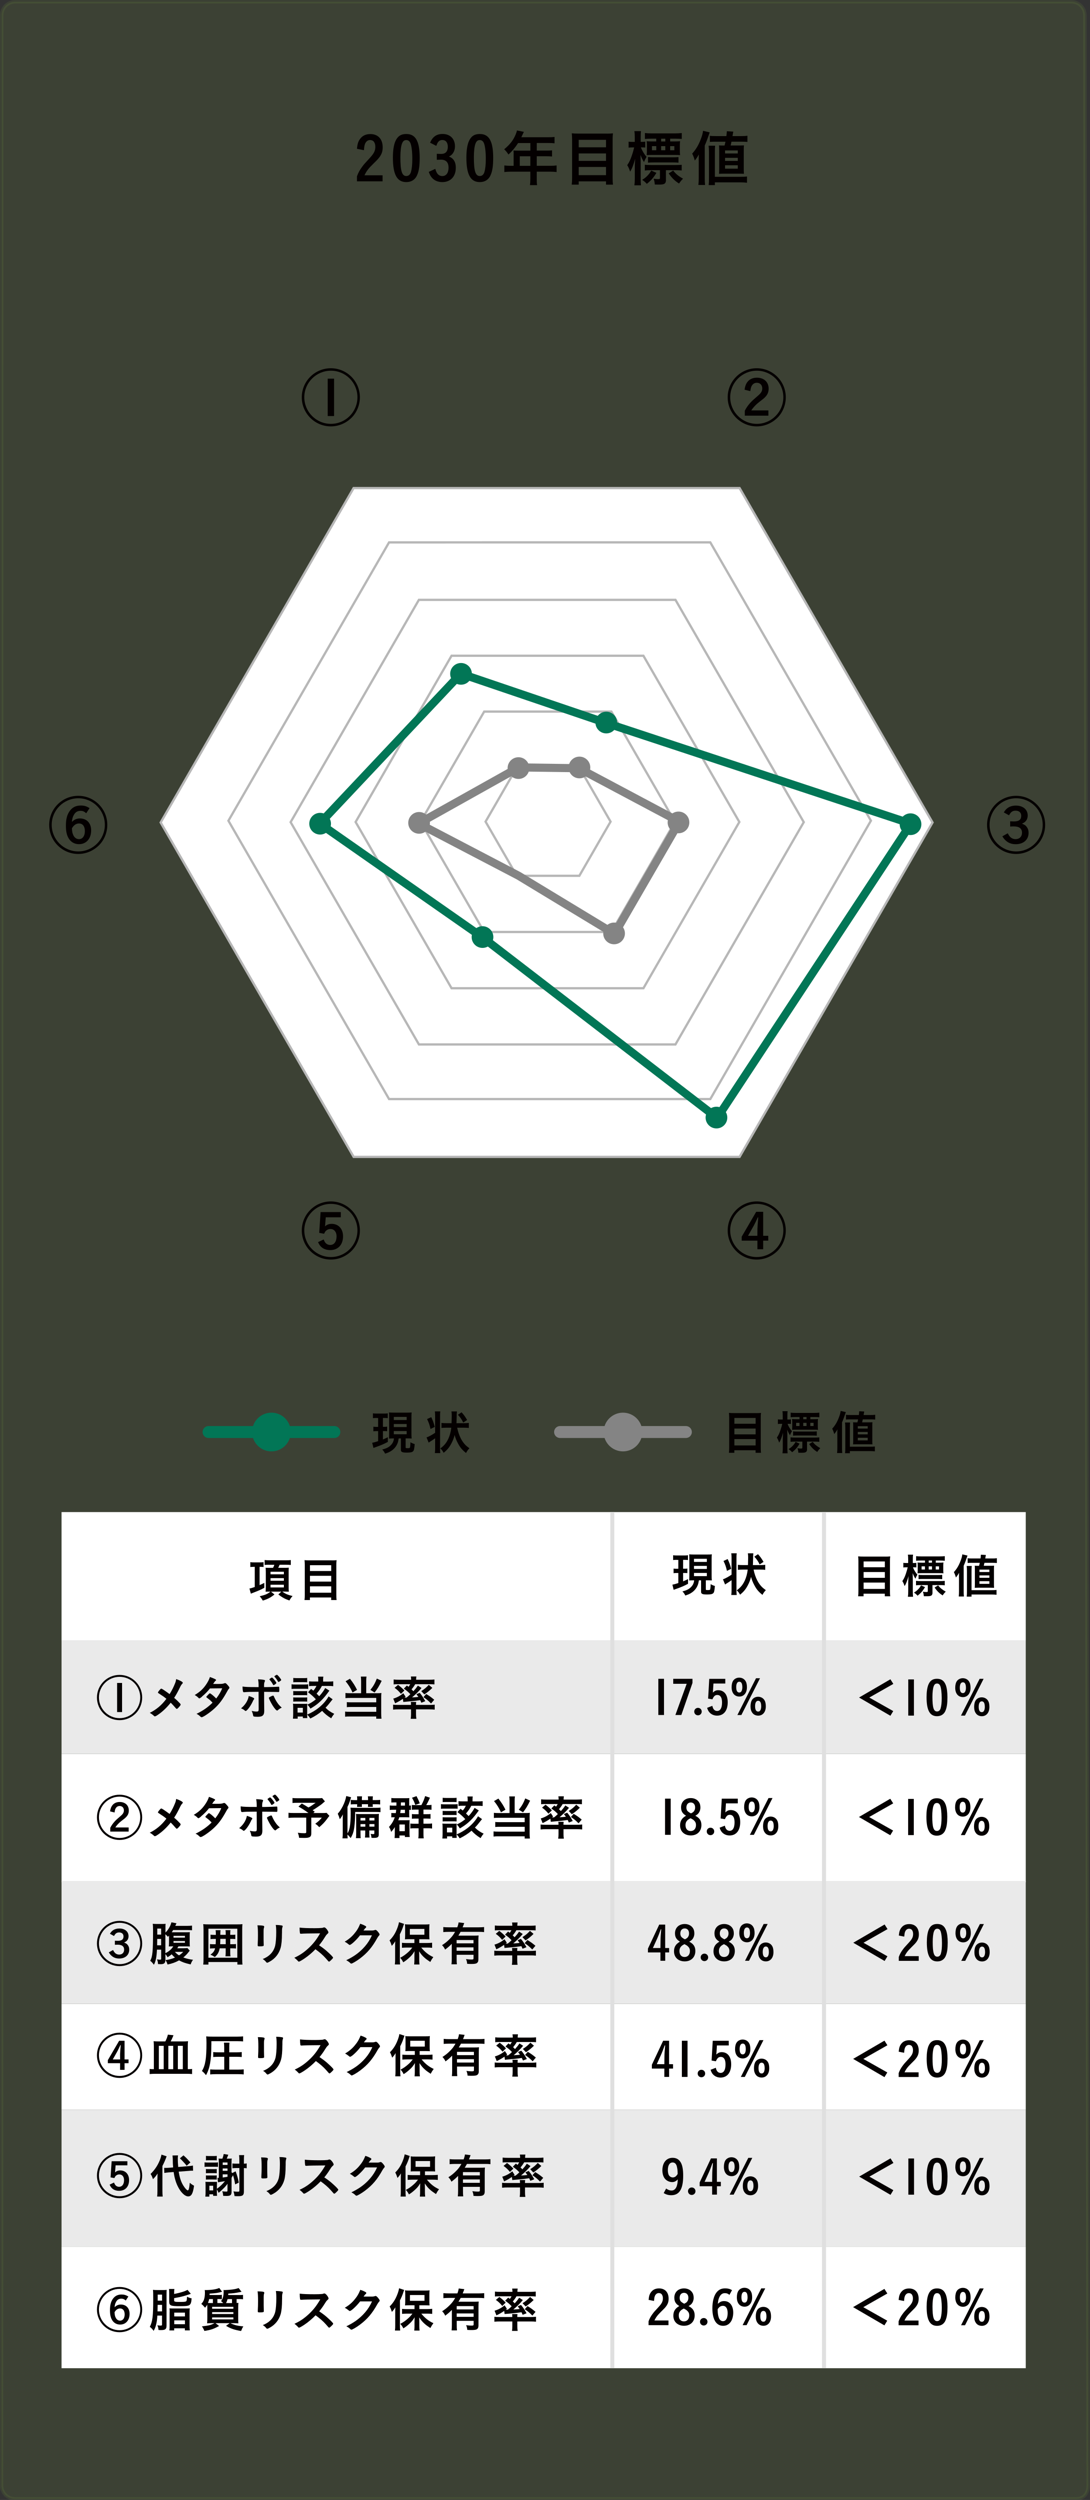<?xml version="1.0" encoding="UTF-8"?><svg id="_デザイン" xmlns="http://www.w3.org/2000/svg" viewBox="0 0 323.34 741.22"><rect x="0" y="0" width="323.34" height="741.22" fill="#333333" stroke="none"/><defs><style>.cls-1,.cls-2{stroke-linecap:round;stroke-width:3.54px;}.cls-1,.cls-2,.cls-3,.cls-4,.cls-5,.cls-6,.cls-7{stroke-miterlimit:10;}.cls-1,.cls-2,.cls-5,.cls-6,.cls-7{fill:none;}.cls-1,.cls-6{stroke:#848484;}.cls-2,.cls-7{stroke:#027656;}.cls-3{stroke:#b7b7b7;stroke-width:.68px;}.cls-3,.cls-8{fill:#fff;}.cls-4{fill:#8cc63f;opacity:.1;stroke:#8cc63f;stroke-width:1.02px;}.cls-5{stroke:#dfdfdf;stroke-width:1.19px;}.cls-6,.cls-7{stroke-width:2.41px;}.cls-9{fill:#848484;}.cls-9,.cls-8,.cls-10,.cls-11,.cls-12{stroke-width:0px;}.cls-10{fill:#eaeaea;}.cls-11{fill:#040000;}.cls-12{fill:#027656;}</style></defs><path class="cls-4" d="m319.38,740.89H4.45c-2.21,0-4-1.79-4-4L.5,4.53C.5,2.32,2.29.53,4.5.53h313.33c2.21,0,4,1.79,4,4l.97,732.36c0,2.21-1.2,4-3.41,4Z"/><path class="cls-11" d="m113.49,53.76h-7.6v-1.48c.43-1.17.85-1.91,1.58-2.88.49-.67.63-.83,2.27-2.61,1.24-1.37,1.6-2.11,1.6-3.31,0-.59-.16-1.12-.45-1.49-.25-.31-.65-.47-1.13-.47-.65,0-1.21.43-1.49,1.17-.16.41-.23.85-.31,1.84l-2.07-.41c.14-1.48.38-2.21.95-2.97.72-.95,1.71-1.4,3.04-1.4,2.25,0,3.64,1.48,3.64,3.91,0,1.15-.25,1.93-.88,2.83-.41.58-.77.95-1.87,2.03-1.46,1.42-2.04,2.16-2.65,3.46h5.37v1.8Z"/><path class="cls-11" d="m123.75,51.9c-.59,1.37-1.71,2.09-3.22,2.09-2.75,0-3.98-2.23-3.98-7.26,0-2.07.25-3.76.74-4.86.65-1.48,1.64-2.14,3.22-2.14,1.69,0,2.75.76,3.38,2.43.4,1.08.61,2.65.61,4.63,0,2.38-.23,3.96-.76,5.11Zm-1.84-.95c.27-.92.4-2.14.4-3.89,0-2.03-.22-3.83-.56-4.63-.27-.61-.67-.9-1.22-.9-.61,0-.97.29-1.26.99-.32.76-.5,2.29-.5,4.09,0,4.09.47,5.58,1.75,5.58.68,0,1.15-.41,1.4-1.24Z"/><path class="cls-11" d="m129.58,45.6c.31.02,1.13.04,1.3.04,1.28,0,1.96-.74,1.96-2.11,0-1.26-.59-2.02-1.62-2.02-.56,0-.99.22-1.31.68-.16.23-.27.49-.49,1.06l-1.84-.94c.76-1.78,1.93-2.59,3.71-2.59,2.23,0,3.67,1.42,3.67,3.64,0,.97-.29,1.76-.86,2.39-.25.27-.45.41-.92.67.56.23.79.38,1.08.65.65.63.95,1.49.95,2.67,0,2.59-1.55,4.25-4,4.25-1.17,0-2.18-.38-2.9-1.1-.49-.49-.79-1.01-1.12-1.93l1.93-.9c.23.74.4,1.1.63,1.42.36.47.86.72,1.46.72,1.15,0,1.85-.94,1.85-2.48s-.72-2.38-2.25-2.38c-.16,0-.36,0-.63.02q-.16,0-.61.02v-1.78Z"/><path class="cls-11" d="m145.55,51.9c-.59,1.37-1.71,2.09-3.22,2.09-2.75,0-3.98-2.23-3.98-7.26,0-2.07.25-3.76.74-4.86.65-1.48,1.64-2.14,3.22-2.14,1.69,0,2.75.76,3.38,2.43.4,1.08.61,2.65.61,4.63,0,2.38-.23,3.96-.76,5.11Zm-1.84-.95c.27-.92.4-2.14.4-3.89,0-2.03-.22-3.83-.56-4.63-.27-.61-.67-.9-1.22-.9-.61,0-.97.29-1.26.99-.32.76-.5,2.29-.5,4.09,0,4.09.47,5.58,1.75,5.58.68,0,1.15-.41,1.4-1.24Z"/><path class="cls-11" d="m152.37,45.62c0-.36-.02-.65-.05-1.01.34.04.72.05,1.21.05h3.8v-2.25h-3.64c-.88,1.37-1.75,2.41-2.86,3.4-.49-.74-.68-.97-1.26-1.55,1.76-1.49,2.65-2.63,3.37-4.32.23-.56.36-.94.41-1.26l2.05.41c-.05.11-.31.65-.76,1.6h8.08c.85,0,1.26-.02,1.78-.09v1.89c-.54-.07-1.01-.09-1.78-.09h-3.49v2.25h2.75c.81,0,1.26-.02,1.78-.07v1.82c-.47-.05-.99-.07-1.73-.07h-2.81v2.83h3.98c.83,0,1.35-.04,1.91-.11v1.96c-.54-.07-1.15-.11-1.91-.11h-3.98v2.14c0,.88.02,1.37.11,1.85h-2.12c.07-.5.11-.95.11-1.87v-2.12h-5.82c-.76,0-1.33.04-1.89.11v-1.96c.56.07,1.08.11,1.89.11h.86v-3.55Zm4.95,3.55v-2.83h-3.13v2.83h3.13Z"/><path class="cls-11" d="m179.97,39.62c.81,0,1.33-.02,1.85-.09-.07.68-.09,1.19-.09,1.76v11.34c0,.88.02,1.49.11,2.11h-2.07v-.97h-8.1v.97h-2.07c.07-.58.11-1.21.11-1.96v-11.42c0-.65-.04-1.28-.09-1.84.56.07,1.12.09,1.93.09h8.43Zm-.2,4.05v-2.21h-8.1v2.21h8.1Zm-8.1,4.03h8.1v-2.21h-8.1v2.21Zm0,4.23h8.1v-2.43h-8.1v2.43Z"/><path class="cls-11" d="m190.13,43.71c.29.86.95,1.98,1.67,2.79-.32.54-.49.86-.76,1.55-.45-.72-.63-1.1-1.04-2.11.04,1.17.05,1.64.05,2.34v4.54c0,.92.04,1.58.09,2.12h-1.96c.09-.56.13-1.26.13-2.12v-3.42q0-.54.05-1.24c0-.07,0-.25.02-.54.02-.13.02-.32.04-.58-.45,1.73-.97,3.06-1.5,3.84-.27-.83-.5-1.35-.86-1.91.58-.83.99-1.69,1.41-2.97.27-.77.54-1.78.65-2.29h-.5c-.52,0-.88.02-1.15.07v-1.78c.29.05.59.07,1.15.07h.68v-1.39c0-.88-.04-1.37-.11-1.8h1.96c-.07.47-.09.94-.09,1.78v1.4h.32c.45,0,.7-.02,1.03-.07v1.76c-.32-.04-.61-.05-.99-.05h-.29Zm4.59,7.54c-.9,1.48-1.53,2.2-2.84,3.26-.61-.65-.81-.79-1.39-1.19.74-.45,1.08-.72,1.58-1.24.49-.5.7-.81,1.12-1.51l1.53.68Zm2.84,2.09c0,.56-.14.92-.45,1.12-.27.2-.76.27-1.66.27-.27,0-.49,0-1.21-.02-.04-.65-.14-1.15-.34-1.73.45.07.88.13,1.22.13.56,0,.65-.04.65-.36v-2.29h-2.67c-.79,0-1.31.02-1.82.09v-1.71c.5.07.97.09,1.8.09h7.36c.77,0,1.3-.02,1.78-.07v1.69c-.52-.07-.99-.09-1.76-.09h-2.92v2.88Zm2.58-11.4c.63,0,1.12-.02,1.6-.07-.05.34-.07.63-.07,1.21v1.6c0,.61.02.94.07,1.31-.54-.04-.92-.05-1.66-.05h-6.61c-.68,0-1.13.02-1.64.05.05-.38.07-.74.07-1.24v-1.67c0-.49-.02-.86-.07-1.21.4.05.92.07,1.58.07h1.26v-.83h-1.4c-.85,0-1.46.04-1.96.09v-1.76c.52.07,1.15.11,1.96.11h6.93c.81,0,1.51-.04,2.04-.11v1.76c-.47-.05-1.12-.09-1.91-.09h-1.53v.83h1.33Zm-7.91,4.61c.54.07.94.09,1.75.09h5.53c.77,0,1.22-.02,1.76-.07v1.66c-.5-.05-.88-.07-1.64-.07h-5.67c-.77,0-1.28.02-1.73.07v-1.67Zm1.17-3.22v1.21h1.28v-1.21h-1.28Zm3.96-2.21h-1.24v.83h1.24v-.83Zm-1.24,3.42h1.24v-1.21h-1.24v1.21Zm3.58,6.03c.79,1.03,1.55,1.64,2.92,2.41-.43.4-.77.81-1.19,1.44-1.31-.85-2.12-1.64-3.06-3.01l1.33-.85Zm-.9-6.03h1.24v-1.21h-1.24v1.21Z"/><path class="cls-11" d="m207.27,47.73c0-.63,0-1.24.04-1.93-.5.88-.74,1.22-1.21,1.8-.18-.72-.43-1.4-.77-2.05,1.15-1.28,1.91-2.58,2.56-4.3.41-1.08.54-1.6.67-2.47l1.96.47q-.85,2.56-1.46,3.89v9.71c0,.76.02,1.35.09,2h-1.98c.07-.7.11-1.17.11-2.02v-5.1Zm2.95,7.15c.07-.61.09-1.06.09-2.12v-7.62c0-.86-.04-1.44-.11-1.94h1.93c-.05.54-.07,1.06-.07,1.96v7.26h7.62c.86,0,1.39-.02,1.91-.09v1.85c-.59-.07-1.15-.11-1.93-.11h-7.6v.81h-1.84Zm1.98-12.87c-.7,0-1.12.02-1.62.07v-1.82c.45.07.92.09,1.82.09h3.08c.07-.61.09-.77.13-1.44l1.91.11q-.16.95-.23,1.33h2.63c.83,0,1.22-.02,1.8-.11v1.84c-.5-.05-1.01-.07-1.58-.07h-3.15c-.07.36-.16.74-.25,1.13h2.48c.72,0,1.13-.02,1.46-.04-.05.56-.05.85-.05,1.66v5.24c0,.72,0,.99.05,1.53-.54-.02-.99-.04-1.48-.04h-4.45c-.5,0-.92.02-1.46.04.04-.38.05-.83.05-1.37v-5.65c0-.65-.02-1.12-.05-1.4.43.04.68.04,1.39.04h.25c.13-.41.18-.7.27-1.13h-2.99Zm2.88,3.49h3.78v-.9h-3.78v.9Zm0,2.21h3.78v-.92h-3.78v.92Zm0,2.3h3.78v-1.01h-3.78v1.01Z"/><path class="cls-11" d="m215.86,117.8c0-4.77,3.87-8.62,8.62-8.62s8.62,3.85,8.62,8.62c0,2.29-.94,4.56-2.52,6.1-1.67,1.62-3.83,2.52-6.1,2.52-4.75,0-8.62-3.87-8.62-8.62Zm8.64,7.87c4.34,0,7.87-3.53,7.87-7.89s-3.53-7.87-7.87-7.87-7.89,3.53-7.89,7.87,3.53,7.89,7.89,7.89Zm3.44-2.43h-7v-1.46c.43-.85.9-1.53,1.6-2.32.56-.61.87-.9,2.41-2.23.85-.72,1.17-1.31,1.17-2.07,0-.99-.65-1.67-1.6-1.67-.68,0-1.21.32-1.55.95-.18.32-.27.67-.4,1.53l-1.71-.43c.18-1.1.41-1.71.88-2.32.63-.81,1.6-1.24,2.79-1.24,2.09,0,3.48,1.28,3.48,3.24,0,1.01-.31,1.76-.99,2.47-.41.43-.52.52-1.82,1.51-.97.74-1.82,1.66-2.34,2.48h5.08v1.57Z"/><path class="cls-11" d="m292.8,244.57c0-4.77,3.87-8.62,8.62-8.62s8.62,3.85,8.62,8.62c0,2.29-.94,4.56-2.52,6.1-1.67,1.62-3.83,2.52-6.1,2.52-4.75,0-8.62-3.87-8.62-8.62Zm8.64,7.87c4.34,0,7.87-3.53,7.87-7.89s-3.53-7.87-7.87-7.87-7.89,3.53-7.89,7.87,3.53,7.89,7.89,7.89Zm-1.78-8.93c.85.04.88.04,1.1.04,1.49,0,2.18-.52,2.18-1.66,0-.95-.61-1.53-1.66-1.53-.92,0-1.42.36-1.96,1.37l-1.55-.86c.45-.72.74-1.04,1.24-1.37.63-.43,1.44-.65,2.36-.65,2.09,0,3.49,1.17,3.49,2.94,0,.76-.27,1.4-.77,1.85-.23.22-.45.34-.92.58.77.29,1.13.54,1.46,1.04.34.47.49.99.49,1.67,0,2.03-1.51,3.37-3.8,3.37-1.15,0-2.11-.32-2.88-1.01-.41-.34-.67-.65-1.1-1.33l1.6-.9c.29.54.43.77.7,1.06.41.43.99.68,1.62.68,1.15,0,1.91-.74,1.91-1.89,0-1.26-.81-1.89-2.45-1.89-.25,0-.38,0-1.06.04v-1.55Z"/><path class="cls-11" d="m14.59,244.57c0-4.77,3.87-8.62,8.62-8.62s8.62,3.85,8.62,8.62c0,2.29-.94,4.56-2.52,6.1-1.67,1.62-3.83,2.52-6.1,2.52-4.75,0-8.62-3.87-8.62-8.62Zm8.64,7.87c4.34,0,7.87-3.53,7.87-7.89s-3.53-7.87-7.87-7.87-7.89,3.53-7.89,7.87,3.53,7.89,7.89,7.89Zm2.36-11.31c-.63-.56-1.03-.72-1.71-.72-.92,0-1.55.4-2.02,1.28-.31.58-.43,1.03-.54,2,.74-.72,1.44-1.03,2.39-1.03,2.03,0,3.33,1.39,3.33,3.56,0,2.43-1.46,4.07-3.6,4.07-1.26,0-2.3-.56-2.97-1.57-.65-.99-.92-2.14-.92-3.93,0-1.96.36-3.29,1.17-4.39.79-1.06,1.82-1.57,3.24-1.57,1.01,0,1.62.18,2.61.76l-.99,1.53Zm-3.89,6.39c.36.83.97,1.28,1.73,1.28,1.06,0,1.75-.94,1.75-2.38s-.67-2.27-1.75-2.27c-.49,0-.94.16-1.33.49-.22.18-.4.38-.54.59-.14.22-.23.36-.23.36.05.95.14,1.44.38,1.93Z"/><path class="cls-11" d="m89.52,117.8c0-4.77,3.87-8.62,8.62-8.62s8.62,3.85,8.62,8.62c0,2.29-.94,4.56-2.52,6.1-1.67,1.62-3.83,2.52-6.1,2.52-4.75,0-8.62-3.87-8.62-8.62Zm8.64,7.87c4.34,0,7.87-3.53,7.87-7.89s-3.53-7.87-7.87-7.87-7.89,3.53-7.89,7.87,3.53,7.89,7.89,7.89Zm.94-13.41v11.09h-1.89v-11.09h1.89Z"/><path class="cls-11" d="m215.86,364.83c0-4.77,3.87-8.62,8.62-8.62s8.62,3.85,8.62,8.62c0,2.29-.94,4.56-2.52,6.1-1.67,1.62-3.83,2.52-6.1,2.52-4.75,0-8.62-3.87-8.62-8.62Zm8.64,7.87c4.34,0,7.87-3.53,7.87-7.89s-3.53-7.87-7.87-7.87-7.89,3.53-7.89,7.87,3.53,7.89,7.89,7.89Zm1.89-6.3h1.51v1.44h-1.51v2.54h-1.71v-2.54h-4.66v-1.17l4.3-7.38h2.07v7.11Zm-1.69-2.23c0-.31.07-1.39.23-3.24h-.13c-.52,1.13-.9,1.91-1.17,2.41l-1.73,3.06h2.77l.02-2.23Z"/><path class="cls-11" d="m89.52,364.83c0-4.77,3.87-8.62,8.62-8.62s8.62,3.85,8.62,8.62c0,2.29-.94,4.56-2.52,6.1-1.67,1.62-3.83,2.52-6.1,2.52-4.75,0-8.62-3.87-8.62-8.62Zm8.64,7.87c4.34,0,7.87-3.53,7.87-7.89s-3.53-7.87-7.87-7.87-7.89,3.53-7.89,7.87,3.53,7.89,7.89,7.89Zm2.95-11.78h-4.48l-.18,2.32s0,.09-.02.18c0,.05-.02.11-.02.2.5-.5,1.15-.76,1.98-.76,2.02,0,3.37,1.48,3.37,3.69,0,2.5-1.48,4.09-3.8,4.09-1.08,0-2-.32-2.66-.94-.38-.36-.61-.68-.96-1.42l1.67-.79c.2.49.31.7.5.95.34.43.86.68,1.44.68,1.17,0,1.89-.97,1.89-2.57,0-1.3-.72-2.16-1.8-2.16-.49,0-.94.16-1.28.47-.27.23-.4.45-.61.94l-1.46-.27.41-6.16h6v1.55Z"/><path class="cls-11" d="m111.78,420.41c-.52,0-.77.01-1.15.06v-1.43c.36.06.7.07,1.22.07h1.99c.5,0,.83-.01,1.19-.07v1.43c-.34-.04-.62-.06-1.08-.06h-.36v2.63h.41c.39,0,.57-.01.85-.06v1.36c-.32-.03-.55-.04-.85-.04h-.41v2.49c.48-.2.73-.32,1.46-.67v1.39c-1.12.6-2.07,1.02-3.56,1.53-.38.13-.5.18-.7.27l-.38-1.54c.36-.06.99-.22,1.76-.48v-2.98h-.49c-.36,0-.64.01-.92.06v-1.37c.34.04.53.06.95.06h.46v-2.63h-.39Zm4.89,6.07c-.48,0-.78.01-1.26.04.01-.41.03-.81.03-1.36v-5.03c0-.73-.01-.99-.04-1.36.35.04.64.06,1.3.06h4.12c.62,0,.94-.01,1.29-.06-.04.32-.06.7-.06,1.36v4.94c0,.59.01.99.06,1.44-.25-.01-.64-.04-.8-.04h-.98v2.68c0,.2.07.22.63.22.38,0,.56-.04.63-.14.08-.13.15-.78.17-1.62.39.24.81.42,1.26.55-.13,1.46-.22,1.88-.5,2.14-.28.28-.76.38-1.81.38-.97,0-1.36-.07-1.58-.27-.18-.15-.21-.27-.21-.74v-3.19h-.64c-.15.84-.2,1.02-.35,1.42-.36.92-.98,1.68-1.82,2.24-.53.36-.99.57-1.88.85-.2-.45-.38-.73-.84-1.23,1.21-.28,2.03-.7,2.63-1.37.5-.53.76-1.11.84-1.91h-.18Zm.15-5.46h3.81v-.92h-3.81v.92Zm0,2.09h3.81v-.91h-3.81v.91Zm0,2.13h3.81v-.95h-3.81v.95Z"/><path class="cls-11" d="m129.08,419.78c0-.56-.03-.9-.08-1.32h1.61c-.06.45-.07.71-.07,1.32v9.73c0,.6.01.87.07,1.32h-1.61c.06-.45.08-.87.08-1.48v-2.91c-.53.38-1.11.76-1.57,1.04-.1.07-.25.17-.35.24l-.63-1.54c.63-.21,1.53-.69,2.55-1.37v-5.01Zm-1.16.38c.52,1.11.7,1.61,1.05,2.9l-1.26.62c-.29-1.3-.5-1.86-1.02-2.94l1.23-.57Zm7.7,3.15c.22,1.13.62,2.31,1.08,3.19.38.76.9,1.47,1.43,1.99.25.24.49.43,1.12.91-.49.5-.67.78-1,1.4-1.15-.92-1.74-1.61-2.38-2.82-.48-.87-.77-1.61-1.01-2.52-.22.9-.49,1.6-.95,2.48-.62,1.19-1.25,1.95-2.31,2.8-.31-.59-.53-.87-.98-1.29,1.12-.83,1.78-1.61,2.37-2.86.43-.92.77-2.16.88-3.29h-1.47c-.58,0-1.04.03-1.44.08v-1.5c.39.06.84.08,1.44.08h1.55q.03-.92.04-1.74c.01-.1.01-.38.01-.6,0-.5-.03-.84-.08-1.15h1.62c-.01.07-.03.34-.06.8q-.01.29-.01.71c-.01.53-.01.88-.04,1.64l-.03.34h2.24c.62,0,1.04-.03,1.43-.08v1.5c-.42-.06-.84-.08-1.41-.08h-2.04Zm1.79-1.54c-.45-.94-.8-1.44-1.57-2.31l1.08-.73c.73.81.95,1.12,1.65,2.28l-1.16.76Z"/><path class="cls-11" d="m224.3,418.98c.63,0,1.04-.01,1.44-.07-.06.53-.07.92-.07,1.37v8.82c0,.69.01,1.16.08,1.64h-1.61v-.76h-6.3v.76h-1.61c.06-.45.08-.94.08-1.53v-8.88c0-.5-.03-.99-.07-1.43.43.06.87.07,1.5.07h6.56Zm-.15,3.15v-1.72h-6.3v1.72h6.3Zm-6.3,3.14h6.3v-1.72h-6.3v1.72Zm0,3.29h6.3v-1.89h-6.3v1.89Z"/><path class="cls-11" d="m233.63,422.16c.22.67.74,1.54,1.3,2.17-.25.42-.38.67-.59,1.2-.35-.56-.49-.85-.81-1.64.03.91.04,1.27.04,1.82v3.53c0,.71.03,1.23.07,1.65h-1.53c.07-.43.1-.98.1-1.65v-2.66q0-.42.04-.97c0-.06,0-.2.01-.42.01-.1.01-.25.03-.45-.35,1.34-.76,2.38-1.16,2.98-.21-.64-.39-1.05-.67-1.48.45-.64.77-1.32,1.09-2.31.21-.6.42-1.39.5-1.78h-.39c-.41,0-.69.01-.9.06v-1.39c.22.04.46.06.9.06h.53v-1.08c0-.69-.03-1.06-.08-1.4h1.53c-.06.36-.07.73-.07,1.39v1.09h.25c.35,0,.55-.01.8-.06v1.37c-.25-.03-.48-.04-.77-.04h-.22Zm3.57,5.87c-.7,1.15-1.19,1.71-2.21,2.54-.48-.5-.63-.62-1.08-.92.57-.35.84-.56,1.23-.97.38-.39.55-.63.87-1.18l1.19.53Zm2.21,1.62c0,.43-.11.71-.35.87-.21.15-.59.21-1.29.21-.21,0-.38,0-.94-.01-.03-.5-.11-.9-.27-1.34.35.06.69.1.95.1.43,0,.5-.03.5-.28v-1.78h-2.07c-.62,0-1.02.01-1.42.07v-1.33c.39.06.76.07,1.4.07h5.73c.6,0,1.01-.01,1.39-.06v1.32c-.41-.06-.77-.07-1.37-.07h-2.27v2.24Zm2-8.87c.49,0,.87-.01,1.25-.06-.04.27-.06.49-.06.94v1.25c0,.48.01.73.06,1.02-.42-.03-.71-.04-1.29-.04h-5.14c-.53,0-.88.01-1.27.04.04-.29.06-.57.06-.97v-1.3c0-.38-.01-.67-.06-.94.31.04.71.06,1.23.06h.98v-.64h-1.09c-.66,0-1.13.03-1.53.07v-1.37c.41.06.9.08,1.53.08h5.39c.63,0,1.18-.03,1.58-.08v1.37c-.36-.04-.87-.07-1.48-.07h-1.19v.64h1.04Zm-6.15,3.59c.42.06.73.07,1.36.07h4.3c.6,0,.95-.01,1.37-.06v1.29c-.39-.04-.69-.06-1.27-.06h-4.41c-.6,0-.99.01-1.34.06v-1.3Zm.91-2.51v.94h.99v-.94h-.99Zm3.08-1.72h-.97v.64h.97v-.64Zm-.97,2.66h.97v-.94h-.97v.94Zm2.79,4.69c.62.8,1.21,1.27,2.27,1.88-.34.31-.6.63-.92,1.12-1.02-.66-1.65-1.27-2.38-2.34l1.04-.66Zm-.7-4.69h.97v-.94h-.97v.94Z"/><path class="cls-11" d="m248.38,425.29c0-.49,0-.97.03-1.5-.39.69-.58.95-.94,1.4-.14-.56-.34-1.09-.6-1.6.9-.99,1.48-2,1.99-3.35.32-.84.42-1.25.52-1.92l1.53.36q-.66,1.99-1.13,3.03v7.55c0,.59.01,1.05.07,1.55h-1.54c.06-.55.08-.91.08-1.57v-3.96Zm2.3,5.56c.06-.48.07-.83.07-1.65v-5.93c0-.67-.03-1.12-.08-1.51h1.5c-.04.42-.06.83-.06,1.53v5.65h5.93c.67,0,1.08-.01,1.48-.07v1.44c-.46-.06-.9-.08-1.5-.08h-5.91v.63h-1.43Zm1.54-10.02c-.55,0-.87.01-1.26.06v-1.42c.35.06.71.07,1.42.07h2.4c.06-.48.07-.6.1-1.12l1.48.08q-.13.74-.18,1.04h2.04c.64,0,.95-.01,1.4-.08v1.43c-.39-.04-.79-.06-1.23-.06h-2.45c-.06.28-.13.57-.2.88h1.93c.56,0,.88-.01,1.13-.03-.04.43-.04.66-.04,1.29v4.08c0,.56,0,.77.04,1.19-.42-.01-.77-.03-1.15-.03h-3.46c-.39,0-.71.01-1.13.03.03-.29.04-.64.04-1.06v-4.4c0-.5-.01-.87-.04-1.09.34.03.53.03,1.08.03h.2c.1-.32.14-.55.21-.88h-2.33Zm2.24,2.72h2.94v-.7h-2.94v.7Zm0,1.72h2.94v-.71h-2.94v.71Zm0,1.79h2.94v-.78h-2.94v.78Z"/><line class="cls-2" x1="61.87" y1="424.58" x2="99.18" y2="424.58"/><circle class="cls-12" cx="80.52" cy="424.58" r="5.74"/><line class="cls-1" x1="166.14" y1="424.58" x2="203.46" y2="424.58"/><circle class="cls-9" cx="184.8" cy="424.58" r="5.74"/><rect class="cls-8" x="18.26" y="448.32" width="286.02" height="38.1"/><rect class="cls-8" x="18.26" y="519.99" width="286.02" height="38.1"/><rect class="cls-8" x="18.26" y="594.12" width="286.02" height="31.43"/><rect class="cls-8" x="18.26" y="666.2" width="286.02" height="35.95"/><rect class="cls-10" x="18.26" y="486.41" width="286.02" height="33.58"/><rect class="cls-10" x="18.26" y="557.7" width="286.02" height="36.42"/><rect class="cls-10" x="18.26" y="625.55" width="286.02" height="40.65"/><line class="cls-5" x1="181.64" y1="448.32" x2="181.64" y2="702.15"/><line class="cls-5" x1="244.44" y1="448.32" x2="244.44" y2="702.15"/><path class="cls-11" d="m75.21,464.56c-.41,0-.64.01-.95.06v-1.46c.32.06.67.07,1.15.07h1.72c.41,0,.78-.03,1.05-.06v1.44c-.31-.04-.52-.06-.92-.06h-.25v5.42c.43-.18.7-.31,1.4-.67v1.46c-1.02.56-1.49.77-3.73,1.64-.03,0-.04.01-.27.11l-.41-1.53c.42-.07.84-.2,1.57-.45v-5.98h-.36Zm4.69-.63c-.46,0-.95.01-1.4.06v-1.46c.43.06.84.08,1.47.08h4.82c.69,0,1.05-.01,1.47-.08v1.47c-.38-.04-.85-.07-1.43-.07h-1.88c-.14.34-.24.56-.42.91h2.4c.14,0,.55-.03.73-.04-.03.31-.04.67-.04,1.19v4.58c0,.53.01.98.06,1.36-.07,0-.13-.01-.15-.01-.11-.01-.46-.01-1.05-.03h-.74c.9.66,1.61.97,3.05,1.32-.39.42-.59.71-.94,1.32-1.33-.46-2.13-.9-3.28-1.78l.88-.85h-3.08l1.05.85c-1.13.91-1.99,1.36-3.46,1.81-.34-.57-.38-.64-.92-1.29,1.6-.36,2.37-.69,3.18-1.37h-.35c-.48,0-.8.01-1.08.03.03-.34.06-.84.06-1.33v-4.55c0-.43-.03-.98-.06-1.23.25.03.46.03,1.12.03h1.09c.14-.28.27-.57.39-.9h-1.48Zm.35,2.84h3.95v-.77h-3.95v.77Zm0,1.91h3.95v-.78h-3.95v.78Zm0,1.98h3.95v-.81h-3.95v.81Z"/><path class="cls-11" d="m98.4,462.64c.63,0,1.04-.01,1.44-.07-.06.53-.07.92-.07,1.37v8.82c0,.69.01,1.16.08,1.64h-1.61v-.76h-6.3v.76h-1.61c.06-.45.08-.94.08-1.53v-8.88c0-.5-.03-.99-.07-1.43.43.06.87.07,1.5.07h6.56Zm-.15,3.15v-1.72h-6.3v1.72h6.3Zm-6.3,3.14h6.3v-1.72h-6.3v1.72Zm0,3.29h6.3v-1.89h-6.3v1.89Z"/><path class="cls-11" d="m200.83,462.48c-.52,0-.77.01-1.15.06v-1.43c.36.06.7.07,1.22.07h1.99c.5,0,.83-.01,1.19-.07v1.43c-.34-.04-.62-.06-1.08-.06h-.36v2.63h.41c.39,0,.57-.01.85-.06v1.36c-.32-.03-.55-.04-.85-.04h-.41v2.49c.48-.2.73-.32,1.46-.67v1.39c-1.12.6-2.07,1.02-3.56,1.53-.38.13-.5.18-.7.27l-.38-1.54c.36-.06.99-.22,1.76-.48v-2.98h-.49c-.36,0-.64.01-.92.06v-1.37c.34.04.53.06.95.06h.46v-2.63h-.39Zm4.89,6.07c-.48,0-.78.01-1.26.04.01-.41.03-.81.03-1.36v-5.03c0-.73-.01-.99-.04-1.36.35.04.64.06,1.3.06h4.12c.62,0,.94-.01,1.29-.06-.04.32-.06.7-.06,1.36v4.94c0,.59.01.99.06,1.44-.25-.01-.64-.04-.8-.04h-.98v2.68c0,.2.07.22.63.22.38,0,.56-.04.63-.14.08-.13.15-.78.17-1.62.39.24.81.42,1.26.55-.13,1.46-.22,1.88-.5,2.14-.28.28-.76.38-1.81.38-.97,0-1.36-.07-1.58-.27-.18-.15-.21-.27-.21-.74v-3.19h-.64c-.15.84-.2,1.02-.35,1.42-.36.92-.98,1.68-1.82,2.24-.53.36-.99.57-1.88.85-.2-.45-.38-.73-.84-1.23,1.21-.28,2.03-.7,2.63-1.37.5-.53.76-1.11.84-1.91h-.18Zm.15-5.46h3.81v-.92h-3.81v.92Zm0,2.09h3.81v-.91h-3.81v.91Zm0,2.13h3.81v-.95h-3.81v.95Z"/><path class="cls-11" d="m217.01,461.85c0-.56-.03-.9-.08-1.32h1.61c-.06.45-.07.71-.07,1.32v9.73c0,.6.01.87.07,1.32h-1.61c.06-.45.08-.87.08-1.48v-2.91c-.53.38-1.11.76-1.57,1.04-.1.07-.25.17-.35.24l-.63-1.54c.63-.21,1.53-.69,2.55-1.37v-5.01Zm-1.16.38c.52,1.11.7,1.61,1.05,2.9l-1.26.62c-.29-1.3-.5-1.86-1.02-2.94l1.23-.57Zm7.7,3.15c.22,1.13.62,2.31,1.08,3.19.38.76.9,1.47,1.43,1.99.25.24.49.43,1.12.91-.49.5-.67.78-1,1.4-1.15-.92-1.74-1.61-2.38-2.82-.48-.87-.77-1.61-1.01-2.52-.22.9-.49,1.6-.95,2.48-.62,1.19-1.25,1.95-2.31,2.8-.31-.59-.53-.87-.98-1.29,1.12-.83,1.78-1.61,2.37-2.86.43-.92.77-2.16.88-3.29h-1.47c-.58,0-1.04.03-1.44.08v-1.5c.39.06.84.08,1.44.08h1.55q.03-.92.04-1.74c.01-.1.01-.38.01-.6,0-.5-.03-.84-.08-1.15h1.62c-.01.07-.03.34-.06.8q-.01.29-.01.71c-.01.53-.01.88-.04,1.64l-.03.34h2.24c.62,0,1.04-.03,1.43-.08v1.5c-.42-.06-.84-.08-1.41-.08h-2.04Zm1.79-1.54c-.45-.94-.8-1.44-1.57-2.31l1.08-.73c.73.81.95,1.12,1.65,2.28l-1.16.76Z"/><path class="cls-11" d="m262.63,461.52c.63,0,1.04-.01,1.44-.07-.06.53-.07.92-.07,1.37v8.82c0,.69.01,1.16.08,1.64h-1.61v-.76h-6.3v.76h-1.61c.06-.45.08-.94.08-1.53v-8.88c0-.5-.03-.99-.07-1.43.43.06.87.07,1.5.07h6.56Zm-.15,3.15v-1.72h-6.3v1.72h6.3Zm-6.3,3.14h6.3v-1.72h-6.3v1.72Zm0,3.29h6.3v-1.89h-6.3v1.89Z"/><path class="cls-11" d="m270.84,464.7c.22.67.74,1.54,1.3,2.17-.25.42-.38.67-.59,1.2-.35-.56-.49-.85-.81-1.64.03.91.04,1.27.04,1.82v3.53c0,.71.03,1.23.07,1.65h-1.53c.07-.43.1-.98.1-1.65v-2.66q0-.42.04-.97c0-.06,0-.2.01-.42.01-.1.01-.25.03-.45-.35,1.34-.76,2.38-1.16,2.98-.21-.64-.39-1.05-.67-1.48.45-.64.77-1.32,1.09-2.31.21-.6.42-1.39.5-1.78h-.39c-.41,0-.69.01-.9.06v-1.39c.22.04.46.06.9.06h.53v-1.08c0-.69-.03-1.06-.08-1.4h1.53c-.06.36-.07.73-.07,1.39v1.09h.25c.35,0,.55-.01.8-.06v1.37c-.25-.03-.48-.04-.77-.04h-.22Zm3.57,5.87c-.7,1.15-1.19,1.71-2.21,2.54-.48-.5-.63-.62-1.08-.92.57-.35.84-.56,1.23-.97.38-.39.55-.63.87-1.18l1.19.53Zm2.21,1.62c0,.43-.11.71-.35.87-.21.15-.59.21-1.29.21-.21,0-.38,0-.94-.01-.03-.5-.11-.9-.27-1.34.35.06.69.1.95.1.43,0,.5-.03.5-.28v-1.78h-2.07c-.62,0-1.02.01-1.42.07v-1.33c.39.06.76.07,1.4.07h5.73c.6,0,1.01-.01,1.39-.06v1.32c-.41-.06-.77-.07-1.37-.07h-2.27v2.24Zm2-8.87c.49,0,.87-.01,1.25-.06-.04.27-.06.49-.06.94v1.25c0,.48.01.73.06,1.02-.42-.03-.71-.04-1.29-.04h-5.14c-.53,0-.88.01-1.27.04.04-.29.06-.57.06-.97v-1.3c0-.38-.01-.67-.06-.94.31.04.71.06,1.23.06h.98v-.64h-1.09c-.66,0-1.13.03-1.53.07v-1.37c.41.06.9.08,1.53.08h5.39c.63,0,1.18-.03,1.58-.08v1.37c-.36-.04-.87-.07-1.48-.07h-1.19v.64h1.04Zm-6.15,3.59c.42.06.73.07,1.36.07h4.3c.6,0,.95-.01,1.37-.06v1.29c-.39-.04-.69-.06-1.27-.06h-4.41c-.6,0-.99.01-1.34.06v-1.3Zm.91-2.51v.94h.99v-.94h-.99Zm3.08-1.72h-.97v.64h.97v-.64Zm-.97,2.66h.97v-.94h-.97v.94Zm2.79,4.69c.62.8,1.21,1.27,2.27,1.88-.34.31-.6.63-.92,1.12-1.02-.66-1.65-1.27-2.38-2.34l1.04-.66Zm-.7-4.69h.97v-.94h-.97v.94Z"/><path class="cls-11" d="m284.47,467.82c0-.49,0-.97.03-1.5-.39.69-.58.95-.94,1.4-.14-.56-.34-1.09-.6-1.6.9-.99,1.48-2,1.99-3.35.32-.84.42-1.25.52-1.92l1.53.36q-.66,1.99-1.13,3.03v7.55c0,.59.01,1.05.07,1.55h-1.54c.06-.55.08-.91.08-1.57v-3.96Zm2.3,5.56c.06-.48.07-.83.07-1.65v-5.93c0-.67-.03-1.12-.08-1.51h1.5c-.04.42-.06.83-.06,1.53v5.65h5.93c.67,0,1.08-.01,1.48-.07v1.44c-.46-.06-.9-.08-1.5-.08h-5.91v.63h-1.43Zm1.54-10.02c-.55,0-.87.01-1.26.06v-1.42c.35.06.71.07,1.42.07h2.4c.06-.48.07-.6.1-1.12l1.48.08q-.13.74-.18,1.04h2.04c.64,0,.95-.01,1.4-.08v1.43c-.39-.04-.79-.06-1.23-.06h-2.45c-.06.28-.13.57-.2.88h1.93c.56,0,.88-.01,1.13-.03-.04.43-.04.66-.04,1.29v4.08c0,.56,0,.77.04,1.19-.42-.01-.77-.03-1.15-.03h-3.46c-.39,0-.71.01-1.13.03.03-.29.04-.64.04-1.06v-4.4c0-.5-.01-.87-.04-1.09.34.03.53.03,1.08.03h.2c.1-.32.14-.55.21-.88h-2.33Zm2.24,2.72h2.94v-.7h-2.94v.7Zm0,1.72h2.94v-.71h-2.94v.71Zm0,1.79h2.94v-.78h-2.94v.78Z"/><path class="cls-11" d="m28.76,503.3c0-3.71,3.01-6.71,6.71-6.71s6.71,3,6.71,6.71c0,1.78-.73,3.54-1.96,4.75-1.3,1.26-2.98,1.96-4.75,1.96-3.7,0-6.71-3.01-6.71-6.71Zm6.72,6.12c3.38,0,6.12-2.75,6.12-6.14s-2.75-6.12-6.12-6.12-6.13,2.75-6.13,6.12,2.75,6.14,6.13,6.14Zm.73-10.44v8.63h-1.47v-8.63h1.47Z"/><path class="cls-11" d="m51.96,499.05c.15-.42.22-.71.31-1.22,1.22.43,1.96.85,1.96,1.12,0,.07-.03.11-.13.22-.27.28-.48.6-.7,1.08-.7,1.44-1.08,2.13-1.74,3.15.63.52,1.26,1.13,1.74,1.65.13.14.18.24.18.35,0,.14-.17.39-.56.81-.29.32-.46.46-.59.46-.07,0-.14-.04-.25-.17-.84-.95-.92-1.05-1.54-1.67-1.19,1.5-2.55,2.77-3.87,3.64-.42.29-.67.41-.83.41-.14,0-.15,0-.5-.34-.24-.21-.59-.46-1.01-.7,1.93-.95,3.53-2.28,4.93-4.16-.66-.55-1-.78-2.19-1.56-.28-.17-.31-.2-.31-.29,0-.15.17-.39.62-.91.15-.18.27-.25.38-.25.18,0,1.12.63,2.45,1.62.73-1.18,1.23-2.19,1.64-3.26Z"/><path class="cls-11" d="m59.9,503.07c-.42.34-.64.48-.76.48s-.13,0-.39-.28c-.25-.25-.6-.5-.99-.71,1.5-.91,2.39-1.72,3.26-2.94.59-.83,1.02-1.64,1.25-2.41,1.49.55,1.83.73,1.83.92,0,.07-.04.13-.18.22-.14.1-.32.35-.7.92h.25c.49.01.84.01.92.01,1.36,0,1.71-.03,2.14-.2.11-.04.15-.06.24-.06.2,0,.39.15.83.67.35.39.45.56.45.71,0,.13-.04.2-.2.35-.11.11-.28.38-.49.78-1.32,2.4-2.3,3.71-3.88,5.14-1.25,1.13-3.22,2.47-3.66,2.47-.13,0-.24-.06-.35-.17-.42-.41-.77-.66-1.18-.83,1.93-.94,3.43-1.99,4.76-3.32q-.1-.1-.41-.42c-.29-.31-.62-.57-1.33-1.11-.08-.07-.11-.11-.11-.17,0-.07.18-.28.67-.78.24-.24.29-.28.38-.28.22,0,1.05.67,1.89,1.53.84-1.09,1.44-2.13,1.78-3.03q-1.6.03-3.64.04c-.64.84-1.46,1.67-2.4,2.44Z"/><path class="cls-11" d="m75.42,503.66c0,.07-.03.11-.14.24-.1.11-.15.21-.29.53-.62,1.36-1.72,2.86-2.13,2.86-.08,0-.11-.01-.41-.27-.22-.18-.53-.35-.94-.52,1.26-1.02,2.07-2.34,2.28-3.66,1.13.36,1.62.62,1.62.81Zm1.3-2.06c-3.01.01-3.15.03-4.33.13h-.03c-.13,0-.22-.08-.27-.22-.08-.27-.14-.78-.14-1.47.8.13,1.81.17,4.23.17h.53v-.38c0-.8-.04-1.27-.15-1.93.81.03,1.64.11,1.89.21.11.04.15.11.15.22,0,.07-.01.11-.1.31-.13.31-.17.57-.17,1.18v.39h.91c.91,0,2.7-.07,3.26-.11q.07-.01.15-.01c.1,0,.15.06.17.14.01.07.03.48.03.66,0,.74-.01.78-.29.78-.07,0-.21,0-1.02-.03-.49-.01-.67-.01-3.19-.03v2.62q0,1.4.03,2.59c.01.17.01.29.01.38,0,1.36-.49,1.81-1.95,1.81-.56,0-1.04-.04-1.18-.11-.1-.04-.13-.11-.17-.32-.08-.45-.22-.88-.43-1.32.53.14.97.2,1.47.2s.6-.13.6-.76l-.03-5.08Zm5.7,5.46c-.08.07-.14.1-.2.1-.25,0-.76-.57-1.37-1.54-.53-.85-1.09-1.98-1.09-2.19,0-.11.1-.21.32-.32.36-.2.81-.38.92-.38s.17.07.25.24c.36.81.64,1.34,1.04,1.9.41.59.46.64,1.29,1.44-.45.18-.71.35-1.16.74Zm-1.42-7.56c-.29-.57-.53-.91-.99-1.44-.08-.08-.08-.1-.08-.13,0-.1.07-.17.34-.35.21-.14.32-.2.39-.2.11,0,.25.11.59.52.42.49.74.97.74,1.08,0,.15-.64.64-.84.64-.06,0-.1-.03-.14-.13Zm1.99-.99c-.18.11-.32.18-.38.18s-.08-.03-.14-.13c-.34-.59-.6-.97-1.01-1.4-.06-.06-.07-.08-.07-.11,0-.11.57-.49.74-.49.07,0,.14.04.28.18.41.38,1.01,1.19,1.01,1.36,0,.08-.11.2-.43.41Z"/><path class="cls-11" d="m86.48,499.37c.31.06.57.07,1.08.07h2.82c.53,0,.81-.01,1.05-.06v1.37c-.29-.03-.46-.04-1.02-.04h-2.84c-.46,0-.74.01-1.08.06v-1.4Zm12.19,4.45c-1.27,1.61-1.58,1.99-2.1,2.49.69.74,1.51,1.32,2.58,1.82-.32.38-.63.83-.9,1.33-1.12-.69-2.04-1.46-2.69-2.21-1.01.87-2.14,1.61-3.52,2.28-.29-.48-.55-.83-.92-1.18,0,.56.01.67.04,1.04h-1.32v-.46h-1.54v.64h-1.4c.04-.41.07-.84.07-1.3v-2.07c0-.43-.01-.73-.06-1.06.32.03.62.04,1.04.04h2.3c.55,0,.69,0,.9-.04-.03.29-.03.49-.03.98v2.23c2.76-1.15,5.06-3.1,6.36-5.38l1.19.85Zm-11.68-2.45c.25.03.43.04.88.04h2.4c.43,0,.63-.01.85-.04v1.26c-.31-.04-.45-.04-.85-.04h-2.4c-.45,0-.55,0-.88.04v-1.26Zm0,1.89c.27.03.45.04.88.04h2.38c.43,0,.63-.01.87-.04v1.26c-.28-.03-.46-.04-.88-.04h-2.38c-.41,0-.56.01-.87.04v-1.26Zm.01-5.77c.35.04.57.06,1.12.06h1.88c.53,0,.77-.01,1.12-.06v1.29c-.29-.03-.62-.04-1.12-.04h-1.88c-.5,0-.8.01-1.12.04v-1.29Zm1.27,10.27h1.57v-1.41h-1.57v1.41Zm9.46-6.51q-.11.11-.59.78c-.83,1.12-1.65,2.03-2.65,2.89-.69.59-1.32,1.02-2.4,1.67-.27-.46-.49-.74-.9-1.18.98-.45,1.68-.9,2.51-1.58-.62-.7-1.37-1.39-2.33-2.09l.92-.99c.32.24.43.34.66.52.42-.48.7-.91.92-1.41h-.85c-.64,0-1,.01-1.33.07v-1.43c.32.04.71.06,1.36.06h1.36v-.5c0-.39-.01-.63-.07-.95h1.58c-.06.28-.07.55-.07.97v.49h1.61c.62,0,1.02-.03,1.39-.07v1.44c-.42-.06-.76-.07-1.36-.07h-2c-.53.98-.87,1.47-1.57,2.27q.39.38.77.78c.8-.87,1.54-1.89,1.76-2.44l1.26.78Z"/><path class="cls-11" d="m107.12,498.42c0-.56-.03-.95-.08-1.33h1.68c-.06.34-.08.76-.08,1.33v3.6h3.42c.45,0,.71-.01,1.08-.07-.04.36-.06.66-.06,1.13v4.96c0,.69.03,1.11.08,1.54h-1.55v-.66h-7.77c-.63-.01-1.09.01-1.46.07v-1.53c.39.06.73.07,1.4.07h7.84v-1.43h-7.44c-.59,0-.94.01-1.29.06v-1.5c.32.04.63.06,1.3.06h7.42v-1.3h-7.76c-.59,0-.95.01-1.37.06v-1.53c.43.06.78.07,1.39.07h3.25v-3.6Zm-3.31-.7c1.01,1.3,1.54,2.16,2.1,3.31l-1.33.77c-.6-1.32-1.16-2.21-2.06-3.33l1.29-.74Zm9.41.63c-.8,1.64-1.23,2.34-2.1,3.46l-1.25-.77c.88-1.11,1.34-1.9,1.92-3.36l1.43.67Z"/><path class="cls-11" d="m118.18,506.81c-.6,0-.97.01-1.57.08v-1.48c.34.06.87.08,1.44.08h3.87v-.1c0-.34-.01-.62-.06-.78h1.6c-.04.2-.06.45-.06.78v.1h4.16c.56,0,1.01-.03,1.39-.08v1.48c-.45-.06-.97-.08-1.58-.08h-3.96v1.5c0,.52.03.85.1,1.3h-1.68c.07-.45.1-.8.1-1.3v-1.5h-3.74Zm2.51-7.07c.24.18.31.22.5.39.24-.34.34-.48.5-.78h-3.53c-.57,0-1,.01-1.39.06v-1.46c.43.06.9.08,1.6.08h3.59v-.14c0-.32-.03-.55-.08-.83h1.64c-.06.28-.08.5-.08.83v.14h3.82c.71,0,1.18-.03,1.61-.08v1.46c-.39-.04-.81-.06-1.4-.06h-4.31c-.35.6-.64,1.01-1.09,1.53.28.25.35.34.56.56.57-.63.83-.94,1.33-1.68l1.08.71c-.8.98-1.67,1.83-2.8,2.79q.11-.01.29-.01c.56-.03,1.11-.07,1.58-.13-.21-.31-.31-.43-.59-.8l.98-.41c.74.92.83,1.04,1.65,2.47l-1.16.46c-.17-.41-.24-.55-.35-.77-1.36.21-2.12.29-4.34.48-.28.03-.53.04-.66.07l-.13-.94c-.73.52-1.19.78-2.3,1.33l-.55-1.39c1.05-.29,2.09-.84,2.97-1.6l.69,1.05-.34.25h.15s.39,0,.48-.01c.5-.41.71-.59,1.12-.99-.55-.6-1.15-1.12-1.93-1.65l.88-.92Zm-2.61-.2c.76.59,1.29,1.05,1.88,1.68l-1.02.99c-.64-.78-1.05-1.18-1.89-1.79l1.04-.88Zm10.17.9c-.77.77-1.41,1.29-2.37,1.93l-.92-.97c1-.64,1.53-1.09,2.23-1.86l1.06.9Zm-1.82,1.81c1.09.67,1.41.9,2.38,1.71l-.94,1.11c-.74-.77-1.36-1.29-2.25-1.88l.81-.94Z"/><path class="cls-11" d="m28.76,538.82c0-3.71,3.01-6.71,6.71-6.71s6.71,3,6.71,6.71c0,1.78-.73,3.54-1.96,4.75-1.3,1.26-2.98,1.96-4.75,1.96-3.7,0-6.71-3.01-6.71-6.71Zm6.72,6.12c3.38,0,6.12-2.75,6.12-6.14s-2.75-6.12-6.12-6.12-6.13,2.75-6.13,6.12,2.75,6.14,6.13,6.14Zm2.68-1.89h-5.45v-1.13c.34-.66.7-1.19,1.25-1.81.43-.48.67-.7,1.88-1.74.66-.56.91-1.02.91-1.61,0-.77-.5-1.3-1.25-1.3-.53,0-.94.25-1.21.74-.14.25-.21.52-.31,1.19l-1.33-.34c.14-.85.32-1.33.69-1.81.49-.63,1.25-.97,2.17-.97,1.62,0,2.7.99,2.7,2.52,0,.78-.24,1.37-.77,1.92-.32.34-.41.41-1.41,1.18-.76.57-1.42,1.29-1.82,1.93h3.95v1.22Z"/><path class="cls-11" d="m51.96,534.58c.15-.42.22-.71.31-1.22,1.22.43,1.96.85,1.96,1.12,0,.07-.03.11-.13.22-.27.28-.48.6-.7,1.08-.7,1.44-1.08,2.13-1.74,3.15.63.52,1.26,1.13,1.74,1.65.13.14.18.24.18.35,0,.14-.17.39-.56.81-.29.32-.46.46-.59.46-.07,0-.14-.04-.25-.17-.84-.95-.92-1.05-1.54-1.67-1.19,1.5-2.55,2.77-3.87,3.64-.42.29-.67.41-.83.41-.14,0-.15,0-.5-.34-.24-.21-.59-.46-1.01-.7,1.93-.95,3.53-2.28,4.93-4.16-.66-.55-1-.78-2.19-1.56-.28-.17-.31-.2-.31-.29,0-.15.17-.39.62-.91.15-.18.27-.25.38-.25.18,0,1.12.63,2.45,1.62.73-1.18,1.23-2.19,1.64-3.26Z"/><path class="cls-11" d="m59.62,538.6c-.42.34-.64.48-.76.48s-.13,0-.39-.28c-.25-.25-.6-.5-.99-.71,1.5-.91,2.39-1.72,3.26-2.94.59-.83,1.02-1.64,1.25-2.41,1.49.55,1.83.73,1.83.92,0,.07-.04.13-.18.22-.14.1-.32.35-.7.92h.25c.49.01.84.01.92.01,1.36,0,1.71-.03,2.14-.2.11-.04.15-.06.24-.06.2,0,.39.15.83.67.35.39.45.56.45.71,0,.13-.04.2-.2.35-.11.11-.28.38-.49.78-1.32,2.4-2.3,3.71-3.88,5.14-1.25,1.13-3.22,2.47-3.66,2.47-.13,0-.24-.06-.35-.17-.42-.41-.77-.66-1.18-.83,1.93-.94,3.43-1.99,4.76-3.32q-.1-.1-.41-.42c-.29-.31-.62-.57-1.33-1.11-.08-.07-.11-.11-.11-.17,0-.07.18-.28.67-.78.24-.24.29-.28.38-.28.22,0,1.05.67,1.89,1.53.84-1.09,1.44-2.13,1.78-3.03q-1.6.03-3.64.04c-.64.84-1.46,1.67-2.4,2.44Z"/><path class="cls-11" d="m74.86,539.19c0,.07-.03.11-.14.24-.1.11-.15.21-.29.53-.62,1.36-1.72,2.86-2.13,2.86-.08,0-.11-.01-.41-.27-.22-.18-.53-.35-.94-.52,1.26-1.02,2.07-2.34,2.28-3.66,1.13.36,1.62.62,1.62.81Zm1.3-2.06c-3.01.01-3.15.03-4.33.13h-.03c-.13,0-.22-.08-.27-.22-.08-.27-.14-.78-.14-1.47.8.13,1.81.17,4.23.17h.53v-.38c0-.8-.04-1.27-.15-1.93.81.03,1.64.11,1.89.21.11.04.15.11.15.22,0,.07-.01.11-.1.31-.13.31-.17.57-.17,1.18v.39h.91c.91,0,2.7-.07,3.26-.11q.07-.01.15-.01c.1,0,.15.06.17.14.01.07.03.48.03.66,0,.74-.01.78-.29.78-.07,0-.21,0-1.02-.03-.49-.01-.67-.01-3.19-.03v2.62q0,1.4.03,2.59c.01.17.01.29.01.38,0,1.36-.49,1.81-1.95,1.81-.56,0-1.04-.04-1.18-.11-.1-.04-.13-.11-.17-.32-.08-.45-.22-.88-.43-1.32.53.14.97.2,1.47.2s.6-.13.6-.76l-.03-5.08Zm5.7,5.46c-.08.07-.14.1-.2.1-.25,0-.76-.57-1.37-1.54-.53-.85-1.09-1.98-1.09-2.19,0-.11.1-.21.32-.32.36-.2.81-.38.92-.38s.17.07.25.24c.36.81.64,1.34,1.04,1.9.41.59.46.64,1.29,1.44-.45.18-.71.35-1.16.74Zm-1.42-7.56c-.29-.57-.53-.91-.99-1.44-.08-.08-.08-.1-.08-.13,0-.1.07-.17.34-.35.21-.14.32-.2.39-.2.11,0,.25.11.59.52.42.49.74.97.74,1.08,0,.15-.64.64-.84.64-.06,0-.1-.03-.14-.13Zm1.99-.99c-.18.11-.32.18-.38.18s-.08-.03-.14-.13c-.34-.59-.6-.97-1.01-1.4-.06-.06-.07-.08-.07-.11,0-.11.57-.49.74-.49.07,0,.14.04.28.18.41.38,1.01,1.19,1.01,1.36,0,.08-.11.2-.43.41Z"/><path class="cls-11" d="m96.38,534.09c-.9.8-.98.87-1.57,1.27-.81.57-1.37.94-2.07,1.36.29.2.31.21.63.42l-.41.41h2.41c.8,0,1.2-.01,1.5-.07l.84.9s-.31.41-.88,1.16c-.63.83-1.13,1.34-2.13,2.21-.43-.49-.7-.71-1.18-1.02.98-.73,1.33-1.06,1.95-1.82h-3.12v4.62c0,1.09-.45,1.4-2.09,1.4-.42,0-1.11-.01-1.53-.03-.08-.6-.17-.97-.39-1.51.78.1,1.29.14,1.95.14.45,0,.55-.07.55-.36v-4.26h-3.56c-.74,0-1.23.03-1.7.08v-1.53c.43.07.88.08,1.77.08h4.15c-1.13-.83-1.82-1.27-2.96-1.9l.99-.92c.88.5,1.19.69,1.96,1.18.7-.36.98-.55,2.14-1.39h-5.24c-.84,0-1.18.01-1.62.07v-1.5c.46.07.87.08,1.65.08h5.97c.6,0,.83-.01,1.16-.06l.83.98Z"/><path class="cls-11" d="m105.36,537.24c-.01,1.75-.1,3.29-.25,4.41-.18,1.44-.48,2.31-1.09,3.32-.27-.36-.6-.73-.95-1.06.01.52.03.74.06,1.15h-1.54c.06-.56.08-.91.08-1.6v-3.77c0-.49,0-.9.03-1.75-.25.55-.53.98-.91,1.44-.04-.14-.07-.27-.1-.34q-.15-.53-.5-1.29c.74-.83,1.34-1.81,1.85-3.01.35-.84.57-1.61.67-2.23l1.44.36q-.08.27-.22.69c-.28.94-.45,1.34-.85,2.17v7.86c.35-.6.49-1.01.66-1.79.2-1.05.29-2.38.29-4.5,0-.52-.03-.97-.06-1.36.43.04.76.06,1.4.06h6.02c.73,0,1.06-.01,1.47-.07v1.36c-.39-.04-.78-.06-1.3-.06h-6.19Zm.6-3.84c0-.39-.01-.6-.06-.8h1.49c-.03.21-.04.45-.04.8v.31h1.83v-.31c0-.41-.01-.57-.06-.8h1.5c-.04.22-.06.43-.06.8v.31h.84c.56,0,1.08-.03,1.37-.07v1.36c-.42-.04-.71-.06-1.37-.06h-.84v.14c0,.32,0,.48.04.64h-1.47c.03-.18.04-.41.04-.66v-.13h-1.83v.13c0,.34,0,.46.04.66h-1.47c.03-.24.04-.41.04-.64v-.14h-.57c-.71,0-.92.01-1.33.06v-1.34c.36.03.84.06,1.33.06h.57v-.31Zm.98,9.33v.81c0,.88.01,1.15.06,1.46h-1.42c.06-.38.08-.74.08-1.46v-4.26c0-.73-.01-1.05-.06-1.47.42.03.67.04,1.44.04h4.06c.64,0,.94-.01,1.3-.06-.03.32-.04.71-.04,1.46v4.58c0,.9-.29,1.09-1.57,1.09q-.13,0-.58-.01c-.06-.53-.11-.76-.27-1.18.32.04.57.07.81.07s.29-.06.29-.31v-.77h-1.48v.62c0,.77.01,1.15.07,1.48h-1.37c.06-.39.08-.78.08-1.48v-.62h-1.43Zm1.43-3.73h-1.43v.76h1.43v-.76Zm0,1.83h-1.43v.76h1.43v-.76Zm2.7-1.08v-.76h-1.48v.76h1.48Zm0,1.83v-.76h-1.48v.76h1.48Z"/><path class="cls-11" d="m117.59,535.35c0-.31.01-.42.01-.95h-.6c-.34,0-.62.01-.91.04v-1.36c.31.06.64.07,1.11.07h3.14c.53,0,.74-.01,1.09-.04-.04.25-.04.45-.04.83v1.41c.2-.01.35-.03.5-.04v1.32c-.18-.01-.25-.03-.5-.04v1.43c0,.36.01.59.04.81-.38-.01-.64-.03-1.02-.03h-1.96c-.13.41-.18.56-.32.88h2.55c.42,0,.63-.01.84-.04-.04.21-.04.42-.04.92v2.91c0,.46.01.81.06,1.19h-1.44v-.46h-1.6v.76h-1.46c.04-.42.07-.71.07-1.02v-1.42c0-.38,0-.45.01-.81-.38.6-.57.85-1.09,1.43-.22-.76-.36-1.08-.64-1.47.85-.94,1.33-1.74,1.71-2.87h-.08c-.5,0-.62,0-.94.04v-1.32c.27.03.45.04.88.04h.45c.06-.32.07-.52.11-.98h-.67c-.66,0-.85.01-1.23.06v-1.34c.36.04.6.06,1.23.06h.76Zm.9,7.58h1.6v-1.99h-1.6v1.99Zm.36-6.35c-.04.42-.07.66-.13.98h1.4v-.98h-1.27Zm1.27-1.23v-.95h-1.18c-.01.17-.01.32-.01.42-.01.35-.01.39-.01.53h1.2Zm4.88-.17c.49-.88.83-1.69,1.11-2.66l1.42.48c-.41.97-.77,1.67-1.09,2.19h.36c.57,0,.88-.01,1.2-.07v1.47c-.34-.04-.6-.06-1.11-.06h-1.27v1.36h.94c.63,0,.9-.01,1.15-.06v1.41c-.31-.04-.66-.06-1.15-.06h-.94v1.53h1.33c.5,0,.81-.01,1.22-.07v1.51c-.35-.06-.7-.08-1.16-.08h-1.39v1.53c0,.62.01,1.02.07,1.46h-1.6c.06-.46.08-.81.08-1.46v-1.53h-1.46c-.49,0-.67.01-.98.07v-1.48c.27.04.53.06,1.01.06h1.43v-1.53h-.98c-.5,0-.67.01-1,.06v-1.41c.32.04.49.06.98.06h1v-1.36h-.92c-.49,0-.73.01-1.08.06v-1.46c.32.04.49.06,1.11.06h1.72Zm-1.81-.03c-.25-.78-.52-1.34-.97-2.14l1.33-.48c.45.85.66,1.3.97,2.14l-1.33.48Z"/><path class="cls-11" d="m130.8,534.9c.31.06.57.07,1.08.07h2.82c.53,0,.81-.01,1.05-.06v1.37c-.29-.03-.46-.04-1.02-.04h-2.84c-.46,0-.74.01-1.08.06v-1.4Zm12.19,4.45c-1.27,1.61-1.58,1.99-2.1,2.49.69.74,1.51,1.32,2.58,1.82-.32.38-.63.83-.9,1.33-1.12-.69-2.04-1.46-2.69-2.21-1.01.87-2.14,1.61-3.52,2.28-.29-.48-.55-.83-.92-1.18,0,.56.01.67.04,1.04h-1.32v-.46h-1.54v.64h-1.4c.04-.41.07-.84.07-1.3v-2.07c0-.43-.01-.73-.06-1.06.32.03.62.04,1.04.04h2.3c.55,0,.69,0,.9-.04-.03.29-.03.49-.03.98v2.23c2.76-1.15,5.06-3.1,6.36-5.38l1.19.85Zm-11.68-2.45c.25.03.43.04.88.04h2.4c.43,0,.63-.01.85-.04v1.26c-.31-.04-.45-.04-.85-.04h-2.4c-.45,0-.55,0-.88.04v-1.26Zm0,1.89c.27.03.45.04.88.04h2.38c.43,0,.63-.01.87-.04v1.26c-.28-.03-.46-.04-.88-.04h-2.38c-.41,0-.56.01-.87.04v-1.26Zm.01-5.77c.35.04.57.06,1.12.06h1.88c.53,0,.77-.01,1.12-.06v1.29c-.29-.03-.62-.04-1.12-.04h-1.88c-.5,0-.8.01-1.12.04v-1.29Zm1.27,10.27h1.57v-1.41h-1.57v1.41Zm9.46-6.51q-.11.11-.59.78c-.83,1.12-1.65,2.03-2.65,2.89-.69.59-1.32,1.02-2.4,1.67-.27-.46-.49-.74-.9-1.18.98-.45,1.68-.9,2.51-1.58-.62-.7-1.37-1.39-2.33-2.09l.92-.99c.32.24.43.34.66.52.42-.48.7-.91.92-1.41h-.85c-.64,0-1,.01-1.33.07v-1.43c.32.04.71.06,1.36.06h1.36v-.5c0-.39-.01-.63-.07-.95h1.58c-.06.28-.07.55-.07.97v.49h1.61c.62,0,1.02-.03,1.39-.07v1.44c-.42-.06-.76-.07-1.36-.07h-2c-.53.98-.87,1.47-1.57,2.27q.39.38.77.78c.8-.87,1.54-1.89,1.76-2.44l1.26.78Z"/><path class="cls-11" d="m151.15,533.95c0-.56-.03-.95-.08-1.33h1.68c-.06.34-.08.76-.08,1.33v3.6h3.42c.45,0,.71-.01,1.08-.07-.04.36-.06.66-.06,1.13v4.96c0,.69.03,1.11.08,1.54h-1.55v-.66h-7.77c-.63-.01-1.09.01-1.46.07v-1.53c.39.06.73.07,1.4.07h7.84v-1.43h-7.44c-.59,0-.94.01-1.29.06v-1.5c.32.04.63.06,1.3.06h7.42v-1.3h-7.76c-.59,0-.95.01-1.37.06v-1.53c.43.06.78.07,1.39.07h3.25v-3.6Zm-3.31-.7c1.01,1.3,1.54,2.16,2.1,3.31l-1.33.77c-.6-1.32-1.16-2.21-2.06-3.33l1.29-.74Zm9.41.63c-.8,1.64-1.23,2.34-2.1,3.46l-1.25-.77c.88-1.11,1.34-1.9,1.92-3.36l1.43.67Z"/><path class="cls-11" d="m161.93,542.34c-.6,0-.97.01-1.57.08v-1.48c.34.06.87.08,1.44.08h3.87v-.1c0-.34-.01-.62-.06-.78h1.6c-.04.2-.06.45-.06.78v.1h4.16c.56,0,1.01-.03,1.39-.08v1.48c-.45-.06-.97-.08-1.58-.08h-3.96v1.5c0,.52.03.85.1,1.3h-1.68c.07-.45.1-.8.1-1.3v-1.5h-3.74Zm2.51-7.07c.24.18.31.22.5.39.24-.34.34-.48.5-.78h-3.53c-.57,0-1,.01-1.39.06v-1.46c.43.06.9.08,1.6.08h3.59v-.14c0-.32-.03-.55-.08-.83h1.64c-.06.28-.08.5-.08.83v.14h3.82c.71,0,1.18-.03,1.61-.08v1.46c-.39-.04-.81-.06-1.4-.06h-4.31c-.35.6-.64,1.01-1.09,1.53.28.25.35.34.56.56.57-.63.83-.94,1.33-1.68l1.08.71c-.8.98-1.67,1.83-2.8,2.79q.11-.01.29-.01c.56-.03,1.11-.07,1.58-.13-.21-.31-.31-.43-.59-.8l.98-.41c.74.92.83,1.04,1.65,2.47l-1.16.46c-.17-.41-.24-.55-.35-.77-1.36.21-2.12.29-4.34.48-.28.03-.53.04-.66.07l-.13-.94c-.73.52-1.19.78-2.3,1.33l-.55-1.39c1.05-.29,2.09-.84,2.97-1.6l.69,1.05-.34.25h.15s.39,0,.48-.01c.5-.41.71-.59,1.12-.99-.55-.6-1.15-1.12-1.93-1.65l.88-.92Zm-2.61-.2c.76.59,1.29,1.05,1.88,1.68l-1.02.99c-.64-.78-1.05-1.18-1.89-1.79l1.04-.88Zm10.17.9c-.77.77-1.41,1.29-2.37,1.93l-.92-.97c1-.64,1.53-1.09,2.23-1.86l1.06.9Zm-1.82,1.81c1.09.67,1.41.9,2.38,1.71l-.94,1.11c-.74-.77-1.36-1.29-2.25-1.88l.81-.94Z"/><path class="cls-11" d="m28.76,576.23c0-3.71,3.01-6.71,6.71-6.71s6.71,3,6.71,6.71c0,1.78-.73,3.54-1.96,4.75-1.3,1.26-2.98,1.96-4.75,1.96-3.7,0-6.71-3.01-6.71-6.71Zm6.72,6.12c3.38,0,6.12-2.75,6.12-6.14s-2.75-6.12-6.12-6.12-6.13,2.75-6.13,6.12,2.75,6.14,6.13,6.14Zm-1.39-6.95c.66.03.69.03.85.03,1.16,0,1.7-.41,1.7-1.29,0-.74-.48-1.19-1.29-1.19-.71,0-1.11.28-1.53,1.06l-1.21-.67c.35-.56.57-.81.97-1.06.49-.34,1.12-.5,1.83-.5,1.62,0,2.72.91,2.72,2.28,0,.59-.21,1.09-.6,1.44-.18.17-.35.27-.71.45.6.22.88.42,1.13.81.27.36.38.77.38,1.3,0,1.58-1.18,2.62-2.96,2.62-.9,0-1.64-.25-2.24-.78-.32-.27-.52-.5-.85-1.04l1.25-.7c.22.42.34.6.55.83.32.34.77.53,1.26.53.9,0,1.48-.57,1.48-1.47,0-.98-.63-1.47-1.91-1.47-.2,0-.29,0-.83.03v-1.2Z"/><path class="cls-11" d="m54.58,577.63c.49,0,.73-.01,1.01-.06l.69.78s-.06.07-.08.1c-.14.17-.15.17-.25.31-.48.63-.91,1.06-1.57,1.61.81.31,1.69.52,2.88.69-.35.46-.49.76-.71,1.37-1.7-.39-2.42-.66-3.43-1.2-1.08.6-2.05.94-3.42,1.23-.14-.5-.32-.88-.6-1.3,1.16-.17,1.85-.36,2.8-.76-.36-.31-.62-.56-.97-.97-.48.39-.7.56-1.22.87-.2-.39-.35-.6-.64-.92v1.62c0,1.04-.35,1.36-1.43,1.36-.15,0-.2,0-.77-.04-.03-.62-.1-.88-.29-1.4.35.07.63.11.8.11.36,0,.43-.04.43-.35v-2.63h-1.25c-.1,2.16-.36,3.49-.91,4.48-.43-.6-.67-.85-1.09-1.18.7-1.26.84-2.73.84-9.08,0-.85-.03-1.43-.08-1.89.42.04.73.06,1.25.06h1.47c.55,0,.84-.01,1.08-.06-.04.28-.04.55-.04,1.18v1.44c.85-.85,1.51-1.99,1.77-3.05l1.5.28-.36.77h3.49c.59,0,1.13-.03,1.48-.08v1.39c-.32-.04-.81-.07-1.44-.07h-4.17c-.15.28-.25.43-.41.66h4.05c.7,0,.95-.01,1.32-.04-.04.31-.04.6-.04,1.33v1.6c0,.63.01.97.04,1.33-.34-.03-.6-.04-1.16-.04h-2.21c-.15.25-.21.34-.36.56h2.05Zm-7.94-2.76l-.03,1.89h1.19v-1.89h-1.16Zm1.16-3.07h-1.15v1.79h1.15v-1.79Zm1.26,7.3c1.01-.48,1.81-1.16,2.35-2.03h-.17c-.56,0-.85.01-1.16.04.04-.34.06-.71.06-1.32v-1.89c-.11.11-.17.18-.34.34-.25-.31-.41-.46-.74-.76v5.62Zm2.41-4.61h3.39v-.53h-3.39v.53Zm0,1.53h3.39v-.53h-3.39v.53Zm.41,2.69c.38.42.69.69,1.22,1.04.62-.42.76-.53,1.26-1.04h-2.48Z"/><path class="cls-11" d="m70.42,582.48v-.76h-8.59v.76h-1.54c.06-.41.08-.95.08-1.74v-8.64c0-.63-.03-1.12-.08-1.61.49.06.92.07,1.58.07h8.47c.64,0,1.09-.01,1.58-.07-.06.49-.07.94-.07,1.61v8.66c0,.8.03,1.34.08,1.72h-1.53Zm-8.59-2.04h8.57v-8.59h-8.57v8.59Zm1.47-2.77c-.46,0-.76.01-1.01.06v-1.34c.27.04.53.06,1.01.06h.67c.04-.53.04-.83.06-1.58h-.56c-.49,0-.7.01-1.02.06v-1.32c.28.04.52.06,1.02.06h.56v-.42c0-.35-.03-.63-.07-.97h1.46c-.04.27-.06.49-.06.88v.5h1.6v-.41c0-.42-.01-.7-.07-.98h1.47c-.04.27-.06.55-.06.98v.41h.45c.53,0,.74-.01,1.05-.06v1.32c-.32-.04-.53-.06-1.05-.06h-.45v1.58h.62c.52,0,.8-.01,1.08-.06v1.34c-.28-.04-.56-.06-1.08-.06h-.62v1.2c0,.48.01.83.07,1.16h-1.49c.04-.35.07-.7.07-1.16v-1.2h-1.78c-.22,1.16-.62,1.86-1.46,2.59-.39-.29-.7-.46-1.29-.71.83-.59,1.18-1.06,1.39-1.88h-.52Zm2.05-2.82c0,.69-.01.98-.04,1.58h1.65v-1.58h-1.61Z"/><path class="cls-11" d="m78.19,575.03c0,.32.01.97.03,1.36,0,.14.01.28.01.34,0,.28-.2.34-1.29.34-.42,0-.5-.06-.5-.29v-.28c.06-1.09.08-1.69.08-2.69,0-1.62-.04-2.26-.15-2.98.71.01,1.37.06,1.69.13.2.04.31.14.31.31,0,.07-.01.11-.04.2-.11.28-.14.55-.14,1.22v2.37Zm5.45-1.82c0,2-.13,3.31-.39,4.29-.5,1.78-1.62,3.21-3.28,4.12-.35.2-.62.31-.71.31s-.17-.04-.27-.15c-.32-.41-.57-.63-1.06-.95.9-.34,1.65-.81,2.27-1.42.71-.7,1.18-1.54,1.43-2.55.18-.8.31-2.31.31-3.92,0-1.13-.04-1.69-.14-2.21.84.01,1.34.07,1.78.15.18.04.27.11.27.25,0,.07-.01.13-.06.25-.11.31-.14.59-.14,1.25v.59Z"/><path class="cls-11" d="m97.36,578.87c.9.81,1.44,1.4,1.44,1.55,0,.13-.18.35-.62.77-.32.31-.46.41-.56.41-.06,0-.13-.03-.21-.1q-.15-.18-.8-.91c-.77-.87-1.82-1.79-3.04-2.66-.92.97-2.17,2.02-3.18,2.7-.8.55-1.55.97-1.72.97-.14,0-.15-.01-.49-.39-.2-.22-.52-.5-.87-.76,1.61-.74,2.8-1.54,4.13-2.76,1.44-1.32,2.4-2.54,3.52-4.47q-4.73.03-5.5.11c-.17.01-.2.01-.22.01-.15,0-.24-.07-.27-.22-.07-.45-.1-.87-.1-1.61.95.13,2.44.18,4.47.18.83,0,1.7-.03,2.16-.08.18-.01.21-.03.5-.13.06-.03.08-.03.17-.03.24,0,.49.2.83.64.27.38.42.67.42.83,0,.17-.04.22-.41.56-.22.22-.32.34-.76,1.05-.42.7-1.06,1.58-1.6,2.23,1.09.73,1.84,1.29,2.7,2.1Z"/><path class="cls-11" d="m106.78,573.82c-.97,1.29-2.62,2.83-3.03,2.83-.13,0-.18-.03-.46-.27-.21-.18-.57-.43-1.04-.7.99-.55,2.02-1.37,2.79-2.3.83-.97,1.32-1.78,1.81-3.01.69.22,1.05.38,1.51.64.2.11.27.18.27.31,0,.11-.04.18-.17.28-.14.1-.28.28-.64.77h2.09c.76.01.9,0,1.32-.15.06-.01.1-.03.15-.03.22,0,.46.21.87.73.27.35.34.48.34.63s-.04.22-.24.42c-.11.13-.29.39-.43.63-1.51,2.73-2.97,4.45-5.2,6.12-.97.73-2.24,1.47-2.51,1.47-.11,0-.21-.06-.34-.2-.24-.25-.62-.52-1.16-.81,2.04-.98,3.47-1.96,4.88-3.38.99-1.01,1.69-1.96,2.31-3.12.13-.24.21-.42.43-.88h-3.54Z"/><path class="cls-11" d="m117.21,577.04c0-.45,0-.69.03-1.48-.34.56-.55.84-1.02,1.36-.27-.83-.34-.99-.66-1.62,1.01-.99,1.71-2.1,2.27-3.56.27-.69.45-1.33.52-1.83l1.5.49q-.07.2-.2.6c-.27.87-.55,1.53-1.04,2.51v7.38c0,.59.01,1.01.07,1.55h-1.55c.07-.57.08-.94.08-1.58v-3.81Zm5.71-2.09h-1.44c-.59,0-1.02.01-1.36.04.04-.38.06-.74.06-1.29v-1.95c0-.52-.01-.84-.06-1.23.39.06.76.07,1.49.07h4.3c.67,0,1.08-.01,1.49-.07-.04.43-.06.69-.06,1.32v1.88c0,.57.01.88.06,1.27q-.15-.01-.39-.01c-.06,0-.15-.01-.29-.01-.24-.01-.45-.01-.64-.01h-1.71v1.12h2.35c.48,0,1.04-.03,1.46-.08v1.51c-.49-.06-1.01-.08-1.42-.08h-1.81c1.08,1.32,2.17,2.19,3.59,2.83-.39.52-.59.84-.9,1.44-.94-.63-1.25-.85-1.71-1.26-.67-.6-1.05-1.05-1.6-1.9.01.48.03,1.04.03,1.43v1.25c0,.45.03.81.08,1.23h-1.58c.04-.43.07-.8.07-1.25v-1.26c0-.17.01-.64.03-1.43-.53.91-.92,1.37-1.74,2.09-.6.53-.99.83-1.6,1.2-.34-.66-.42-.78-.91-1.34.87-.45,1.57-.94,2.31-1.61.52-.46.76-.73,1.29-1.42h-1.61c-.52,0-1.04.03-1.46.07v-1.48c.42.04.87.07,1.46.07h2.23v-1.12Zm-1.34-1.32h4.31v-1.72h-4.31v1.72Z"/><path class="cls-11" d="m134,576.33c-.73.74-.97.95-1.96,1.71-.28-.6-.48-.88-.91-1.32.9-.57,1.54-1.09,2.27-1.83.69-.69,1.08-1.2,1.6-2.12h-1.89c-.67,0-1.15.03-1.61.08v-1.5c.46.06.95.08,1.61.08h2.54c.21-.55.34-1.01.39-1.46l1.67.2c-.08.2-.11.27-.28.76-.04.1-.07.18-.2.5h4.79c.66,0,1.13-.03,1.58-.08v1.5c-.43-.06-.94-.08-1.58-.08h-5.39c-.24.46-.41.73-.66,1.13h4.58c.67,0,1.05-.01,1.42-.06-.04.42-.06.84-.06,1.53v5.62c0,.52-.17.88-.52,1.09-.25.15-.74.22-1.57.22-.34,0-.42,0-1.23-.04-.06-.62-.14-.91-.35-1.41.77.1,1.13.13,1.57.13.57,0,.66-.06.66-.39v-1.02h-5.01v1.15c0,.74.01,1.19.07,1.68h-1.6c.06-.49.08-1.01.08-1.69v-4.37Zm6.46-1.13h-5.01v.98h5.01v-.98Zm-5.01,2.17v1.01h5.01v-1.01h-5.01Z"/><path class="cls-11" d="m148.2,579.75c-.6,0-.97.01-1.57.08v-1.48c.34.06.87.08,1.44.08h3.87v-.1c0-.34-.01-.62-.06-.78h1.6c-.04.2-.06.45-.06.78v.1h4.16c.56,0,1.01-.03,1.39-.08v1.48c-.45-.06-.97-.08-1.58-.08h-3.96v1.5c0,.52.03.85.1,1.3h-1.68c.07-.45.1-.8.1-1.3v-1.5h-3.74Zm2.51-7.07c.24.18.31.22.5.39.24-.34.34-.48.5-.78h-3.53c-.57,0-1,.01-1.39.06v-1.46c.43.06.9.08,1.6.08h3.59v-.14c0-.32-.03-.55-.08-.83h1.64c-.06.28-.08.5-.08.83v.14h3.82c.71,0,1.18-.03,1.61-.08v1.46c-.39-.04-.81-.06-1.4-.06h-4.31c-.35.6-.64,1.01-1.09,1.53.28.25.35.34.56.56.57-.63.83-.94,1.33-1.68l1.08.71c-.8.98-1.67,1.83-2.8,2.79q.11-.01.29-.01c.56-.03,1.11-.07,1.58-.13-.21-.31-.31-.43-.59-.8l.98-.41c.74.92.83,1.04,1.65,2.47l-1.16.46c-.17-.41-.24-.55-.35-.77-1.36.21-2.12.29-4.34.48-.28.03-.53.04-.66.07l-.13-.94c-.73.52-1.19.78-2.3,1.33l-.55-1.39c1.05-.29,2.09-.84,2.97-1.6l.69,1.05-.34.25h.15s.39,0,.48-.01c.5-.41.71-.59,1.12-.99-.55-.6-1.15-1.12-1.93-1.65l.88-.92Zm-2.61-.2c.76.59,1.29,1.05,1.88,1.68l-1.02.99c-.64-.78-1.05-1.18-1.89-1.79l1.04-.88Zm10.17.9c-.77.77-1.41,1.29-2.37,1.93l-.92-.97c1-.64,1.53-1.09,2.23-1.86l1.06.9Zm-1.82,1.81c1.09.67,1.41.9,2.38,1.71l-.94,1.11c-.74-.77-1.36-1.29-2.25-1.88l.81-.94Z"/><path class="cls-11" d="m28.76,609.38c0-3.71,3.01-6.71,6.71-6.71s6.71,3,6.71,6.71c0,1.78-.73,3.54-1.96,4.75-1.3,1.26-2.98,1.96-4.75,1.96-3.7,0-6.71-3.01-6.71-6.71Zm6.72,6.12c3.38,0,6.12-2.75,6.12-6.14s-2.75-6.12-6.12-6.12-6.13,2.75-6.13,6.12,2.75,6.14,6.13,6.14Zm1.47-4.9h1.18v1.12h-1.18v1.97h-1.33v-1.97h-3.63v-.91l3.35-5.74h1.61v5.53Zm-1.32-1.74c0-.24.06-1.08.18-2.52h-.1c-.41.88-.7,1.48-.91,1.88l-1.34,2.38h2.16v-1.74Z"/><path class="cls-11" d="m49.03,605.27c.38-.71.6-1.29.77-2.02l1.67.18c-.31.77-.62,1.43-.83,1.83h3.64c.66,0,1.04-.01,1.5-.07-.06.52-.07.91-.07,1.54v6.75h.32c.39,0,.66-.01.95-.07v1.53c-.5-.06-1.09-.08-1.74-.08h-9.08c-.71,0-1.23.03-1.77.08v-1.53c.28.06.56.07.94.07h.31v-6.79c0-.59-.03-1.02-.07-1.5.48.06.9.07,1.54.07h1.91Zm-1.91,1.3v6.92h1.44v-6.92h-1.44Zm2.82,0v6.92h1.44v-6.92h-1.44Zm2.82,6.92h1.47v-6.92h-1.47v6.92Z"/><path class="cls-11" d="m62.69,606.33c0,4.45-.43,6.88-1.58,8.94-.46-.59-.78-.91-1.2-1.23,1.02-1.75,1.34-3.7,1.34-8.29,0-.92-.03-1.53-.08-1.98.55.06,1.08.07,1.78.07h7.52c.77,0,1.26-.03,1.64-.08v1.5c-.41-.04-.9-.07-1.64-.07h-7.77v1.15Zm3.81,3.49h-1.76c-.55,0-1.05.03-1.48.07v-1.48c.42.06.87.08,1.5.08h1.75v-1.44c0-.53-.03-.99-.08-1.42h1.65c-.06.45-.07.83-.07,1.42v1.44h2.2c.67,0,1.09-.03,1.5-.08v1.48c-.46-.04-.94-.07-1.5-.07h-2.2v3.8h2.68c.66,0,1.2-.03,1.6-.08v1.51c-.43-.06-.98-.08-1.57-.08h-6.79c-.57,0-1.15.03-1.57.08v-1.5c.41.04.95.07,1.54.07h2.62v-3.8Z"/><path class="cls-11" d="m78.31,608.18c0,.32.01.97.03,1.36,0,.14.01.28.01.34,0,.28-.2.34-1.29.34-.42,0-.5-.06-.5-.29v-.28c.06-1.09.08-1.69.08-2.69,0-1.62-.04-2.26-.15-2.98.71.01,1.37.06,1.69.13.2.04.31.14.31.31,0,.07-.01.11-.04.2-.11.28-.14.55-.14,1.22v2.37Zm5.45-1.82c0,2-.13,3.31-.39,4.29-.5,1.78-1.62,3.21-3.28,4.12-.35.2-.62.31-.71.31s-.17-.04-.27-.15c-.32-.41-.57-.63-1.06-.95.9-.34,1.65-.81,2.27-1.42.71-.7,1.18-1.54,1.43-2.55.18-.8.31-2.31.31-3.92,0-1.13-.04-1.69-.14-2.21.84.01,1.34.07,1.78.15.18.04.27.11.27.25,0,.07-.01.13-.06.25-.11.31-.14.59-.14,1.25v.59Z"/><path class="cls-11" d="m97.49,612.02c.9.81,1.44,1.4,1.44,1.55,0,.13-.18.35-.62.77-.32.31-.46.41-.56.41-.06,0-.13-.03-.21-.1q-.15-.18-.8-.91c-.77-.87-1.82-1.79-3.04-2.66-.92.97-2.17,2.02-3.18,2.7-.8.55-1.55.97-1.72.97-.14,0-.15-.01-.49-.39-.2-.22-.52-.5-.87-.76,1.61-.74,2.8-1.54,4.13-2.76,1.44-1.32,2.4-2.54,3.52-4.47q-4.73.03-5.5.11c-.17.01-.2.01-.22.01-.15,0-.24-.07-.27-.22-.07-.45-.1-.87-.1-1.61.95.13,2.44.18,4.47.18.83,0,1.7-.03,2.16-.08.18-.01.21-.03.5-.13.06-.03.08-.03.17-.03.24,0,.49.2.83.64.27.38.42.67.42.83,0,.17-.04.22-.41.56-.22.22-.32.34-.76,1.05-.42.7-1.06,1.58-1.6,2.23,1.09.73,1.84,1.29,2.7,2.1Z"/><path class="cls-11" d="m106.9,606.98c-.97,1.29-2.62,2.83-3.03,2.83-.13,0-.18-.03-.46-.27-.21-.18-.57-.43-1.04-.7.99-.55,2.02-1.37,2.79-2.3.83-.97,1.32-1.78,1.81-3.01.69.22,1.05.38,1.51.64.2.11.27.18.27.31,0,.11-.04.18-.17.28-.14.1-.28.28-.64.77h2.09c.76.01.9,0,1.32-.15.06-.01.1-.03.15-.03.22,0,.46.21.87.73.27.35.34.48.34.63s-.04.22-.24.42c-.11.13-.29.39-.43.63-1.51,2.73-2.97,4.45-5.2,6.12-.97.73-2.24,1.47-2.51,1.47-.11,0-.21-.06-.34-.2-.24-.25-.62-.52-1.16-.81,2.04-.98,3.47-1.96,4.88-3.38.99-1.01,1.69-1.96,2.31-3.12.13-.24.21-.42.43-.88h-3.54Z"/><path class="cls-11" d="m117.33,610.2c0-.45,0-.69.03-1.48-.34.56-.55.84-1.02,1.36-.27-.83-.34-.99-.66-1.62,1.01-.99,1.71-2.1,2.27-3.56.27-.69.45-1.33.52-1.83l1.5.49q-.07.2-.2.6c-.27.87-.55,1.53-1.04,2.51v7.38c0,.59.01,1.01.07,1.55h-1.55c.07-.57.08-.94.08-1.58v-3.81Zm5.71-2.09h-1.44c-.59,0-1.02.01-1.36.04.04-.38.06-.74.06-1.29v-1.95c0-.52-.01-.84-.06-1.23.39.06.76.07,1.49.07h4.3c.67,0,1.08-.01,1.49-.07-.04.43-.06.69-.06,1.32v1.88c0,.57.01.88.06,1.27q-.15-.01-.39-.01c-.06,0-.15-.01-.29-.01-.24-.01-.45-.01-.64-.01h-1.71v1.12h2.35c.48,0,1.04-.03,1.46-.08v1.51c-.49-.06-1.01-.08-1.42-.08h-1.81c1.08,1.32,2.17,2.19,3.59,2.83-.39.52-.59.84-.9,1.44-.94-.63-1.25-.85-1.71-1.26-.67-.6-1.05-1.05-1.6-1.9.01.48.03,1.04.03,1.43v1.25c0,.45.03.81.08,1.23h-1.58c.04-.43.07-.8.07-1.25v-1.26c0-.17.01-.64.03-1.43-.53.91-.92,1.37-1.74,2.09-.6.53-.99.83-1.6,1.2-.34-.66-.42-.78-.91-1.34.87-.45,1.57-.94,2.31-1.61.52-.46.76-.73,1.29-1.42h-1.61c-.52,0-1.04.03-1.46.07v-1.48c.42.04.87.07,1.46.07h2.23v-1.12Zm-1.34-1.32h4.31v-1.72h-4.31v1.72Z"/><path class="cls-11" d="m134.12,609.48c-.73.74-.97.95-1.96,1.71-.28-.6-.48-.88-.91-1.32.9-.57,1.54-1.09,2.27-1.83.69-.69,1.08-1.2,1.6-2.12h-1.89c-.67,0-1.15.03-1.61.08v-1.5c.46.06.95.08,1.61.08h2.54c.21-.55.34-1.01.39-1.46l1.67.2c-.08.2-.11.27-.28.76-.04.1-.07.18-.2.5h4.79c.66,0,1.13-.03,1.58-.08v1.5c-.43-.06-.94-.08-1.58-.08h-5.39c-.24.46-.41.73-.66,1.13h4.58c.67,0,1.05-.01,1.42-.06-.04.42-.06.84-.06,1.53v5.62c0,.52-.17.88-.52,1.09-.25.15-.74.22-1.57.22-.34,0-.42,0-1.23-.04-.06-.62-.14-.91-.35-1.41.77.1,1.13.13,1.57.13.57,0,.66-.06.66-.39v-1.02h-5.01v1.15c0,.74.01,1.19.07,1.68h-1.6c.06-.49.08-1.01.08-1.69v-4.37Zm6.46-1.13h-5.01v.98h5.01v-.98Zm-5.01,2.17v1.01h5.01v-1.01h-5.01Z"/><path class="cls-11" d="m148.32,612.9c-.6,0-.97.01-1.57.08v-1.48c.34.06.87.08,1.44.08h3.87v-.1c0-.34-.01-.62-.06-.78h1.6c-.04.2-.06.45-.06.78v.1h4.16c.56,0,1.01-.03,1.39-.08v1.48c-.45-.06-.97-.08-1.58-.08h-3.96v1.5c0,.52.03.85.1,1.3h-1.68c.07-.45.1-.8.1-1.3v-1.5h-3.74Zm2.51-7.07c.24.18.31.22.5.39.24-.34.34-.48.5-.78h-3.53c-.57,0-1,.01-1.39.06v-1.46c.43.06.9.08,1.6.08h3.59v-.14c0-.32-.03-.55-.08-.83h1.64c-.06.28-.08.5-.08.83v.14h3.82c.71,0,1.18-.03,1.61-.08v1.46c-.39-.04-.81-.06-1.4-.06h-4.31c-.35.6-.64,1.01-1.09,1.53.28.25.35.34.56.56.57-.63.83-.94,1.33-1.68l1.08.71c-.8.98-1.67,1.83-2.8,2.79q.11-.01.29-.01c.56-.03,1.11-.07,1.58-.13-.21-.31-.31-.43-.59-.8l.98-.41c.74.92.83,1.04,1.65,2.47l-1.16.46c-.17-.41-.24-.55-.35-.77-1.36.21-2.12.29-4.34.48-.28.03-.53.04-.66.07l-.13-.94c-.73.52-1.19.78-2.3,1.33l-.55-1.39c1.05-.29,2.09-.84,2.97-1.6l.69,1.05-.34.25h.15s.39,0,.48-.01c.5-.41.71-.59,1.12-.99-.55-.6-1.15-1.12-1.93-1.65l.88-.92Zm-2.61-.2c.76.59,1.29,1.05,1.88,1.68l-1.02.99c-.64-.78-1.05-1.18-1.89-1.79l1.04-.88Zm10.17.9c-.77.77-1.41,1.29-2.37,1.93l-.92-.97c1-.64,1.53-1.09,2.23-1.86l1.06.9Zm-1.82,1.81c1.09.67,1.41.9,2.38,1.71l-.94,1.11c-.74-.77-1.36-1.29-2.25-1.88l.81-.94Z"/><path class="cls-11" d="m28.76,645.04c0-3.71,3.01-6.71,6.71-6.71s6.71,3,6.71,6.71c0,1.78-.73,3.54-1.96,4.75-1.3,1.26-2.98,1.96-4.75,1.96-3.7,0-6.71-3.01-6.71-6.71Zm6.72,6.12c3.38,0,6.12-2.75,6.12-6.14s-2.75-6.12-6.12-6.12-6.13,2.75-6.13,6.12,2.75,6.14,6.13,6.14Zm2.3-9.16h-3.49l-.14,1.81s0,.07-.01.14c0,.04-.01.08-.01.15.39-.39.9-.59,1.54-.59,1.57,0,2.62,1.15,2.62,2.87,0,1.95-1.15,3.18-2.96,3.18-.84,0-1.55-.25-2.07-.73-.29-.28-.48-.53-.74-1.11l1.3-.62c.15.38.24.55.39.74.27.34.67.53,1.12.53.91,0,1.47-.76,1.47-2,0-1.01-.56-1.68-1.4-1.68-.38,0-.73.13-.99.36-.21.18-.31.35-.48.73l-1.13-.21.32-4.79h4.67v1.21Z"/><path class="cls-11" d="m46.71,645.97c0-.69.01-1.01.04-1.55-.53.8-.71,1.02-1.37,1.68-.27-.8-.41-1.09-.71-1.54,1.23-1.23,2.06-2.44,2.7-3.99.27-.66.46-1.3.53-1.75l1.53.5c-.38,1.08-.73,1.86-1.25,2.87v7.45c0,.64.03,1.12.08,1.62h-1.64c.06-.45.08-.9.08-1.65v-3.64Zm6.3-2.1c.29,1.82.69,3.03,1.37,4.13.46.76,1.08,1.43,1.32,1.43.28,0,.45-.66.59-2.26.53.45.83.64,1.27.87-.31,2.31-.78,3.17-1.74,3.17-1.01,0-2.3-1.29-3.18-3.18-.53-1.12-.92-2.51-1.13-4.05l-1.43.11c-.6.06-.94.1-1.34.17l-.04-1.51c.21.01.32.01.42.01.24,0,.7-.01,1.02-.04l1.22-.1c-.1-1.2-.1-1.22-.11-2.55-.01-.25-.06-.77-.08-.99l1.64-.03c-.06.27-.07.56-.07,1.02,0,.77.03,1.34.13,2.42l2.89-.24c.8-.07,1.09-.1,1.47-.18l.04,1.53c-.21-.01-.31-.01-.39-.01-.22,0-.56.01-.99.06l-2.86.22Zm1.41-4.83c.76.66.94.84,2.06,2.09l-1.12,1.01c-.31-.45-.36-.52-.98-1.18q-.63-.69-1.01-1.04l1.05-.88Z"/><path class="cls-11" d="m60.68,641.12c.32.04.5.06.98.06h1.98c.53,0,.73-.01,1.02-.06v1.34c-.27-.03-.46-.04-.97-.04h-2.03c-.5,0-.63,0-.98.04v-1.34Zm3.67,7.83c.95-.69,1.62-1.33,2.38-2.26-.41.07-.5.08-1.51.24-.17.03-.31.06-.53.11l-.2-1.33c.14.01.15.01.18.01.08,0,.13,0,.24-.01v-4.47c0-.46-.01-.87-.06-1.25.31.03.55.04,1.04.04h.07c.22-.55.32-.92.39-1.39l1.37.22c-.27.71-.31.81-.46,1.16h.49c.48,0,.7-.01.99-.04-.04.39-.06.59-.06,1.22v2.87l.24.22.97-.52c.46,1.23.67,1.95.95,3.35l-1.08.53c-.24-1.39-.39-1.99-.64-2.72-.27.5-.28.52-.43.78v4.08c0,1.02-.31,1.29-1.51,1.29-.17,0-.64-.01-.97-.03-.04-.55-.11-.91-.28-1.36.46.07.85.1,1.2.1.29,0,.35-.06.35-.29v-1.33c0-.31,0-.48.03-.71h0c-.45.57-.59.74-.9,1.08-.46.48-1.19,1.16-1.75,1.62-.21-.49-.31-.69-.52-1.04v.8c0,.48.01.83.04,1.12h-1.15v-.45h-1.13v.69h-1.19c.06-.43.07-.81.07-1.33v-1.95c0-.43-.01-.7-.04-1.12q.32.03.88.03h1.65q.57,0,.9-.01-.03.45-.03,1.08v.95Zm-3.26-5.86c.22.03.42.04.94.04h1.29c.5,0,.69-.01.97-.04v1.26c-.34-.04-.49-.04-.97-.04h-1.29c-.49,0-.66.01-.94.04v-1.26Zm0,1.89c.27.04.39.04.94.04h1.29c.52,0,.69,0,.97-.04v1.26c-.46-.04-.48-.04-.97-.04h-1.29c-.49,0-.63,0-.94.04v-1.26Zm.01-5.79c.28.04.52.06.92.06h1.34c.43,0,.64-.01.94-.06v1.34c-.31-.03-.49-.04-.94-.04h-1.34c-.43,0-.63.01-.92.04v-1.34Zm1.01,10.25h1.13v-1.39h-1.13v1.39Zm5.38-8.29h-1.43v.74h1.43v-.74Zm-1.43,2.48h1.43v-.7h-1.43v.7Zm0,1.98c.6-.08.84-.11,1.43-.21v-.73h-1.43v.94Zm3.89-2.8c-.36,0-.67.01-1,.06v-1.43c.29.04.56.06,1.01.06h1.04v-.95c0-.71-.03-1.15-.08-1.58h1.51c-.07.45-.08.85-.08,1.58v.95c.34,0,.56-.01.83-.07v1.44c-.32-.04-.38-.04-.83-.06v6.93c0,1.12-.35,1.41-1.69,1.41-.34,0-.57,0-1.09-.03-.07-.6-.14-.87-.32-1.4.53.07.85.1,1.3.1.39,0,.46-.06.46-.38v-6.64h-1.05Z"/><path class="cls-11" d="m79.28,643.84c0,.32.01.97.03,1.36,0,.14.01.28.01.34,0,.28-.2.34-1.29.34-.42,0-.5-.06-.5-.29v-.28c.06-1.09.08-1.69.08-2.69,0-1.62-.04-2.26-.15-2.98.71.01,1.37.06,1.69.13.2.04.31.14.31.31,0,.07-.01.11-.04.2-.11.28-.14.55-.14,1.22v2.37Zm5.45-1.82c0,2-.13,3.31-.39,4.29-.5,1.78-1.62,3.21-3.28,4.12-.35.2-.62.31-.71.31s-.17-.04-.27-.15c-.32-.41-.57-.63-1.06-.95.9-.34,1.65-.81,2.27-1.42.71-.7,1.18-1.54,1.43-2.55.18-.8.31-2.31.31-3.92,0-1.13-.04-1.69-.14-2.21.84.01,1.34.07,1.78.15.18.04.27.11.27.25,0,.07-.01.13-.06.25-.11.31-.14.59-.14,1.25v.59Z"/><path class="cls-11" d="m98.91,647.68c.9.81,1.44,1.4,1.44,1.55,0,.13-.18.35-.62.77-.32.31-.46.41-.56.41-.06,0-.13-.03-.21-.1q-.15-.18-.8-.91c-.77-.87-1.82-1.79-3.04-2.66-.92.97-2.17,2.02-3.18,2.7-.8.55-1.55.97-1.72.97-.14,0-.15-.01-.49-.39-.2-.22-.52-.5-.87-.76,1.61-.74,2.8-1.54,4.13-2.76,1.44-1.32,2.4-2.54,3.52-4.47q-4.73.03-5.5.11c-.17.01-.2.01-.22.01-.15,0-.24-.07-.27-.22-.07-.45-.1-.87-.1-1.61.95.13,2.44.18,4.47.18.83,0,1.7-.03,2.16-.08.18-.01.21-.03.5-.13.06-.03.08-.03.17-.03.24,0,.49.2.83.64.27.38.42.67.42.83,0,.17-.04.22-.41.56-.22.22-.32.34-.76,1.05-.42.7-1.06,1.58-1.6,2.23,1.09.73,1.83,1.29,2.7,2.1Z"/><path class="cls-11" d="m108.31,642.64c-.97,1.29-2.62,2.83-3.03,2.83-.13,0-.18-.03-.46-.27-.21-.18-.57-.43-1.04-.7.99-.55,2.02-1.37,2.79-2.3.83-.97,1.32-1.78,1.81-3.01.69.22,1.05.38,1.51.64.2.11.27.18.27.31,0,.11-.04.18-.17.28-.14.1-.28.28-.64.77h2.09c.76.01.9,0,1.32-.15.06-.01.1-.03.15-.03.22,0,.46.21.87.73.27.35.34.48.34.63s-.04.22-.24.42c-.11.13-.29.39-.43.63-1.51,2.73-2.97,4.45-5.2,6.12-.97.73-2.24,1.47-2.51,1.47-.11,0-.21-.06-.34-.2-.24-.25-.62-.52-1.16-.81,2.04-.98,3.47-1.96,4.88-3.38.99-1.01,1.69-1.96,2.31-3.12.13-.24.21-.42.43-.88h-3.54Z"/><path class="cls-11" d="m118.9,645.86c0-.45,0-.69.03-1.48-.34.56-.55.84-1.02,1.36-.27-.83-.34-.99-.66-1.62,1.01-.99,1.71-2.1,2.27-3.56.27-.69.45-1.33.52-1.83l1.5.49q-.07.2-.2.6c-.27.87-.55,1.53-1.04,2.51v7.38c0,.59.01,1.01.07,1.55h-1.55c.07-.57.08-.94.08-1.58v-3.81Zm5.71-2.09h-1.44c-.59,0-1.02.01-1.36.04.04-.38.06-.74.06-1.29v-1.95c0-.52-.01-.84-.06-1.23.39.06.76.07,1.49.07h4.3c.67,0,1.08-.01,1.49-.07-.04.43-.06.69-.06,1.32v1.88c0,.57.01.88.06,1.27q-.15-.01-.39-.01c-.06,0-.15-.01-.29-.01-.24-.01-.45-.01-.64-.01h-1.71v1.12h2.35c.48,0,1.04-.03,1.46-.08v1.51c-.49-.06-1.01-.08-1.42-.08h-1.81c1.08,1.32,2.17,2.19,3.59,2.83-.39.52-.59.84-.9,1.44-.94-.63-1.25-.85-1.71-1.26-.67-.6-1.05-1.05-1.6-1.9.01.48.03,1.04.03,1.43v1.25c0,.45.03.81.08,1.23h-1.58c.04-.43.07-.8.07-1.25v-1.26c0-.17.01-.64.03-1.43-.53.91-.92,1.37-1.74,2.09-.6.53-.99.83-1.6,1.2-.34-.66-.42-.78-.91-1.34.87-.45,1.57-.94,2.31-1.61.52-.46.76-.73,1.29-1.42h-1.61c-.52,0-1.04.03-1.46.07v-1.48c.42.04.87.07,1.46.07h2.23v-1.12Zm-1.34-1.32h4.31v-1.72h-4.31v1.72Z"/><path class="cls-11" d="m135.88,645.14c-.73.74-.97.95-1.96,1.71-.28-.6-.48-.88-.91-1.32.9-.57,1.54-1.09,2.27-1.83.69-.69,1.08-1.2,1.6-2.12h-1.89c-.67,0-1.15.03-1.61.08v-1.5c.46.06.95.08,1.61.08h2.54c.21-.55.34-1.01.39-1.46l1.67.2c-.08.2-.11.27-.28.76-.04.1-.07.18-.2.5h4.79c.66,0,1.13-.03,1.58-.08v1.5c-.43-.06-.94-.08-1.58-.08h-5.39c-.24.46-.41.73-.66,1.13h4.58c.67,0,1.05-.01,1.42-.06-.04.42-.06.84-.06,1.53v5.62c0,.52-.17.88-.52,1.09-.25.15-.74.22-1.57.22-.34,0-.42,0-1.23-.04-.06-.62-.14-.91-.35-1.41.77.1,1.13.13,1.57.13.57,0,.66-.06.66-.39v-1.02h-5.01v1.15c0,.74.01,1.19.07,1.68h-1.6c.06-.49.08-1.01.08-1.69v-4.37Zm6.46-1.13h-5.01v.98h5.01v-.98Zm-5.01,2.17v1.01h5.01v-1.01h-5.01Z"/><path class="cls-11" d="m150.51,648.56c-.6,0-.97.01-1.57.08v-1.48c.34.06.87.08,1.44.08h3.87v-.1c0-.34-.01-.62-.06-.78h1.6c-.04.2-.06.45-.06.78v.1h4.16c.56,0,1.01-.03,1.39-.08v1.48c-.45-.06-.97-.08-1.58-.08h-3.96v1.5c0,.52.03.85.1,1.3h-1.68c.07-.45.1-.8.1-1.3v-1.5h-3.74Zm2.51-7.07c.24.18.31.22.5.39.24-.34.34-.48.5-.78h-3.53c-.57,0-1,.01-1.39.06v-1.46c.43.06.9.08,1.6.08h3.59v-.14c0-.32-.03-.55-.08-.83h1.64c-.06.28-.08.5-.08.83v.14h3.82c.71,0,1.18-.03,1.61-.08v1.46c-.39-.04-.81-.06-1.4-.06h-4.31c-.35.6-.64,1.01-1.09,1.53.28.25.35.34.56.56.57-.63.83-.94,1.33-1.68l1.08.71c-.8.98-1.67,1.83-2.8,2.79q.11-.01.29-.01c.56-.03,1.11-.07,1.58-.13-.21-.31-.31-.43-.59-.8l.98-.41c.74.92.83,1.04,1.65,2.47l-1.16.46c-.17-.41-.24-.55-.35-.77-1.36.21-2.12.29-4.34.48-.28.03-.53.04-.66.07l-.13-.94c-.73.52-1.19.78-2.3,1.33l-.55-1.39c1.05-.29,2.09-.84,2.97-1.6l.69,1.05-.34.25h.15s.39,0,.48-.01c.5-.41.71-.59,1.12-.99-.55-.6-1.15-1.12-1.93-1.65l.88-.92Zm-2.61-.2c.76.59,1.29,1.05,1.88,1.68l-1.02.99c-.64-.78-1.05-1.18-1.89-1.79l1.04-.88Zm10.17.9c-.77.77-1.41,1.29-2.37,1.93l-.92-.97c.99-.64,1.53-1.09,2.23-1.86l1.06.9Zm-1.82,1.81c1.09.67,1.41.9,2.38,1.71l-.94,1.11c-.74-.77-1.36-1.29-2.25-1.88l.81-.94Z"/><path class="cls-11" d="m28.76,684.77c0-3.71,3.01-6.71,6.71-6.71s6.71,3,6.71,6.71c0,1.78-.73,3.54-1.96,4.75-1.3,1.26-2.98,1.96-4.75,1.96-3.7,0-6.71-3.01-6.71-6.71Zm6.72,6.12c3.38,0,6.12-2.75,6.12-6.14s-2.75-6.12-6.12-6.12-6.13,2.75-6.13,6.12,2.75,6.14,6.13,6.14Zm1.83-8.8c-.49-.43-.8-.56-1.33-.56-.71,0-1.21.31-1.57.99-.24.45-.34.8-.42,1.55.57-.56,1.12-.8,1.86-.8,1.58,0,2.59,1.08,2.59,2.77,0,1.89-1.13,3.17-2.8,3.17-.98,0-1.79-.43-2.31-1.22-.5-.77-.71-1.67-.71-3.05,0-1.53.28-2.56.91-3.42.62-.83,1.42-1.22,2.52-1.22.79,0,1.26.14,2.03.59l-.77,1.19Zm-3.03,4.97c.28.64.76.99,1.34.99.83,0,1.36-.73,1.36-1.85s-.52-1.77-1.36-1.77c-.38,0-.73.13-1.04.38-.17.14-.31.29-.42.46s-.18.28-.18.28c.04.74.11,1.12.29,1.5Z"/><path class="cls-11" d="m46.68,686.55c-.08,1.13-.14,1.68-.31,2.4-.21.95-.38,1.4-.8,2.13-.36-.53-.67-.85-1.13-1.2.8-1.48,1.01-3.19,1.01-8.07,0-1.81-.01-2.31-.07-2.9.43.06.78.07,1.37.07h1.58c.52,0,.83-.01,1.11-.06-.03.34-.04.62-.04,1.23v9.31c0,.67-.11.98-.46,1.19-.22.14-.59.2-1.23.2-.14,0-.34,0-.69-.03-.04-.57-.11-.87-.34-1.4.38.06.74.1.92.1.38,0,.46-.06.46-.34v-2.63h-1.39Zm1.39-1.25v-1.93h-1.3l-.04,1.93h1.34Zm0-3.18v-1.79h-1.29v1.79h1.29Zm3.6-1.98c1.89-.38,3.29-.81,3.95-1.23l.99,1.18q-.11.03-.31.11c-.39.14-1.49.48-1.99.62-.95.24-1.27.31-2.65.55v.67c0,.22.06.31.27.38.17.06.63.08,1.11.08h.6c1.08,0,1.47-.06,1.61-.22.15-.17.21-.55.22-1.34.52.28.85.41,1.37.49-.06,1.09-.21,1.6-.56,1.92-.34.32-1.01.41-3.08.41-2.54,0-3-.2-3-1.3v-2.55c0-.55-.01-.91-.07-1.25h1.6c-.06.35-.07.63-.07,1.16v.34Zm-1.34,5.41c0-.53-.01-.83-.06-1.15.31.03.69.04,1.23.04h3.57c.58,0,.94-.01,1.22-.04-.04.35-.06.6-.06,1.15v4.03c0,.6.03.98.08,1.36h-1.47v-.62h-3.17v.63h-1.43c.06-.38.07-.66.07-1.37v-4.03Zm1.36,1.25h3.17v-1.13h-3.17v1.13Zm0,2.31h3.17v-1.15h-3.17v1.15Z"/><path class="cls-11" d="m71.05,680.46c.42,0,.71-.01,1.04-.06v1.32c-.34-.06-.6-.07-1.02-.07h-.88v1.16c.27-.01.32-.01.53-.03-.04.39-.06.78-.06,1.79v2.75c0,.78.01,1.25.06,1.54-.34-.04-.79-.06-1.43-.06h-.97c.53.24.92.39,1.15.46.83.27,1.46.38,2.72.49-.32.5-.35.56-.67,1.37-2.04-.35-2.96-.66-4.47-1.53l1.09-.8h-4.22l1.08.84c-1.65.9-2.46,1.18-4.37,1.47-.24-.57-.34-.77-.73-1.36,2.04-.22,2.69-.38,3.75-.95h-.77c-.63,0-1.09.01-1.44.06.04-.41.06-.84.06-1.58v-2.7c0-.67,0-.84-.03-1.3-.14.32-.27.49-.64.95-.42-.52-.64-.74-1.12-1.15.79-.78,1.08-1.74,1.08-3.47,0-.13-.03-.48-.06-.63.1,0,.18.01.22.01h.28c.71,0,1.82-.1,2.48-.22.53-.11.91-.21,1.33-.41l.84,1.13c-1.26.35-1.79.43-3.71.55,0,.21,0,.27-.01.41h2.66c.43,0,.76-.01.99-.06v1.32c-.32-.04-.59-.06-.97-.06h-.35v1.18h1.72c-.24-.24-.36-.34-.64-.56.55-.69.77-1.51.77-2.82,0-.18-.01-.29-.04-.49.24.03.32.03.43.03.43,0,1.68-.1,2.2-.17.74-.1,1.23-.21,1.86-.43l.87,1.12c-2.19.42-2.34.43-3.94.52-.01.21-.01.31-.03.43h3.35Zm-7.9,2.37v-1.18h-1.11c-.08.45-.18.73-.35,1.15.42.03.67.03,1.15.03h.31Zm-.22,1.69h6.3v-.57h-6.3v.57Zm0,1.56h6.3v-.56h-6.3v.56Zm0,1.6h6.3v-.59h-6.3v.59Zm4.59-6.02c-.15.53-.27.8-.46,1.18h1.76v-1.18h-1.3Z"/><path class="cls-11" d="m78.22,683.56c0,.32.01.97.03,1.36,0,.14.01.28.01.34,0,.28-.2.34-1.29.34-.42,0-.5-.06-.5-.29v-.28c.06-1.09.08-1.69.08-2.69,0-1.62-.04-2.26-.15-2.98.71.01,1.37.06,1.69.13.2.04.31.14.31.31,0,.07-.01.11-.04.2-.11.28-.14.55-.14,1.22v2.37Zm5.45-1.82c0,2-.13,3.31-.39,4.29-.5,1.78-1.62,3.21-3.28,4.12-.35.2-.62.31-.71.31s-.17-.04-.27-.15c-.32-.41-.57-.63-1.06-.95.9-.34,1.65-.81,2.27-1.42.71-.7,1.18-1.54,1.43-2.55.18-.8.31-2.31.31-3.92,0-1.13-.04-1.69-.14-2.21.84.01,1.34.07,1.78.15.18.04.27.11.27.25,0,.07-.01.13-.06.25-.11.31-.14.59-.14,1.25v.59Z"/><path class="cls-11" d="m97.4,687.4c.9.81,1.44,1.4,1.44,1.55,0,.13-.18.35-.62.77-.32.31-.46.41-.56.41-.06,0-.13-.03-.21-.1q-.15-.18-.8-.91c-.77-.87-1.82-1.79-3.04-2.66-.92.97-2.17,2.02-3.18,2.7-.8.55-1.55.97-1.72.97-.14,0-.15-.01-.49-.39-.2-.22-.52-.5-.87-.76,1.61-.74,2.8-1.54,4.13-2.76,1.44-1.32,2.4-2.54,3.52-4.47q-4.73.03-5.5.11c-.17.01-.2.01-.22.01-.15,0-.24-.07-.27-.22-.07-.45-.1-.87-.1-1.61.95.13,2.44.18,4.47.18.83,0,1.7-.03,2.16-.08.18-.01.21-.03.5-.13.06-.03.08-.03.17-.03.24,0,.49.2.83.64.27.38.42.67.42.83,0,.17-.04.22-.41.56-.22.22-.32.34-.76,1.05-.42.7-1.06,1.58-1.6,2.23,1.09.73,1.84,1.29,2.7,2.1Z"/><path class="cls-11" d="m106.81,682.36c-.97,1.29-2.62,2.83-3.03,2.83-.13,0-.18-.03-.46-.27-.21-.18-.57-.43-1.04-.7.99-.55,2.02-1.37,2.79-2.3.83-.97,1.32-1.78,1.81-3.01.69.22,1.05.38,1.51.64.2.11.27.18.27.31,0,.11-.04.18-.17.28-.14.1-.28.28-.64.77h2.09c.76.01.9,0,1.32-.15.06-.01.1-.03.15-.03.22,0,.46.21.87.73.27.35.34.48.34.63s-.04.22-.24.42c-.11.13-.29.39-.43.63-1.51,2.73-2.97,4.45-5.2,6.12-.97.73-2.24,1.47-2.51,1.47-.11,0-.21-.06-.34-.2-.24-.25-.62-.52-1.16-.81,2.04-.98,3.47-1.96,4.88-3.38.99-1.01,1.69-1.96,2.31-3.12.13-.24.21-.42.43-.88h-3.54Z"/><path class="cls-11" d="m117.24,685.58c0-.45,0-.69.03-1.48-.34.56-.55.84-1.02,1.36-.27-.83-.34-.99-.66-1.62,1.01-.99,1.71-2.1,2.27-3.56.27-.69.45-1.33.52-1.83l1.5.49q-.07.2-.2.6c-.27.87-.55,1.53-1.04,2.51v7.38c0,.59.01,1.01.07,1.55h-1.55c.07-.57.08-.94.08-1.58v-3.81Zm5.71-2.09h-1.44c-.59,0-1.02.01-1.36.04.04-.38.06-.74.06-1.29v-1.95c0-.52-.01-.84-.06-1.23.39.06.76.07,1.49.07h4.3c.67,0,1.08-.01,1.49-.07-.04.43-.06.69-.06,1.32v1.88c0,.57.01.88.06,1.27q-.15-.01-.39-.01c-.06,0-.15-.01-.29-.01-.24-.01-.45-.01-.64-.01h-1.71v1.12h2.35c.48,0,1.04-.03,1.46-.08v1.51c-.49-.06-1.01-.08-1.42-.08h-1.81c1.08,1.32,2.17,2.19,3.59,2.83-.39.52-.59.84-.9,1.44-.94-.63-1.25-.85-1.71-1.26-.67-.6-1.05-1.05-1.6-1.9.01.48.03,1.04.03,1.43v1.25c0,.45.03.81.08,1.23h-1.58c.04-.43.07-.8.07-1.25v-1.26c0-.17.01-.64.03-1.43-.53.91-.92,1.37-1.74,2.09-.6.53-.99.83-1.6,1.2-.34-.66-.42-.78-.91-1.34.87-.45,1.57-.94,2.31-1.61.52-.46.76-.73,1.29-1.42h-1.61c-.52,0-1.04.03-1.46.07v-1.48c.42.04.87.07,1.46.07h2.23v-1.12Zm-1.34-1.32h4.31v-1.72h-4.31v1.72Z"/><path class="cls-11" d="m134.03,684.87c-.73.74-.97.95-1.96,1.71-.28-.6-.48-.88-.91-1.32.9-.57,1.54-1.09,2.27-1.83.69-.69,1.08-1.2,1.6-2.12h-1.89c-.67,0-1.15.03-1.61.08v-1.5c.46.06.95.08,1.61.08h2.54c.21-.55.34-1.01.39-1.46l1.67.2c-.08.2-.11.27-.28.76-.04.1-.07.18-.2.5h4.79c.66,0,1.13-.03,1.58-.08v1.5c-.43-.06-.94-.08-1.58-.08h-5.39c-.24.46-.41.73-.66,1.13h4.58c.67,0,1.05-.01,1.42-.06-.04.42-.06.84-.06,1.53v5.62c0,.52-.17.88-.52,1.09-.25.15-.74.22-1.57.22-.34,0-.42,0-1.23-.04-.06-.62-.14-.91-.35-1.41.77.1,1.13.13,1.57.13.57,0,.66-.06.66-.39v-1.02h-5.01v1.15c0,.74.01,1.19.07,1.68h-1.6c.06-.49.08-1.01.08-1.69v-4.37Zm6.46-1.13h-5.01v.98h5.01v-.98Zm-5.01,2.17v1.01h5.01v-1.01h-5.01Z"/><path class="cls-11" d="m148.23,688.29c-.6,0-.97.01-1.57.08v-1.48c.34.06.87.08,1.44.08h3.87v-.1c0-.34-.01-.62-.06-.78h1.6c-.04.2-.06.45-.06.78v.1h4.16c.56,0,1.01-.03,1.39-.08v1.48c-.45-.06-.97-.08-1.58-.08h-3.96v1.5c0,.52.03.85.1,1.3h-1.68c.07-.45.1-.8.1-1.3v-1.5h-3.74Zm2.51-7.07c.24.18.31.22.5.39.24-.34.34-.48.5-.78h-3.53c-.57,0-1,.01-1.39.06v-1.46c.43.06.9.08,1.6.08h3.59v-.14c0-.32-.03-.55-.08-.83h1.64c-.06.28-.08.5-.08.83v.14h3.82c.71,0,1.18-.03,1.61-.08v1.46c-.39-.04-.81-.06-1.4-.06h-4.31c-.35.6-.64,1.01-1.09,1.53.28.25.35.34.56.56.57-.63.83-.94,1.33-1.68l1.08.71c-.8.98-1.67,1.83-2.8,2.79q.11-.01.29-.01c.56-.03,1.11-.07,1.58-.13-.21-.31-.31-.43-.59-.8l.98-.41c.74.92.83,1.04,1.65,2.47l-1.16.46c-.17-.41-.24-.55-.35-.77-1.36.21-2.12.29-4.34.48-.28.03-.53.04-.66.07l-.13-.94c-.73.52-1.19.78-2.3,1.33l-.55-1.39c1.05-.29,2.09-.84,2.97-1.6l.69,1.05-.34.25h.15s.39,0,.48-.01c.5-.41.71-.59,1.12-.99-.55-.6-1.15-1.12-1.93-1.65l.88-.92Zm-2.61-.2c.76.59,1.29,1.05,1.88,1.68l-1.02.99c-.64-.78-1.05-1.18-1.89-1.79l1.04-.88Zm10.17.9c-.77.77-1.41,1.29-2.37,1.93l-.92-.97c.99-.64,1.53-1.09,2.23-1.86l1.06.9Zm-1.82,1.81c1.09.67,1.41.9,2.38,1.71l-.94,1.11c-.74-.77-1.36-1.29-2.25-1.88l.81-.94Z"/><path class="cls-11" d="m264.97,507.32l-.84,1.39-9.29-5.41,9.29-5.41.87,1.37-7.13,4.05,7.1,4.01Z"/><path class="cls-11" d="m271.11,497.93v10.73h-1.68v-10.73h1.68Z"/><path class="cls-11" d="m280.47,507.22c-.46,1.06-1.33,1.62-2.51,1.62-2.14,0-3.1-1.74-3.1-5.65,0-1.61.2-2.93.57-3.78.5-1.15,1.27-1.67,2.51-1.67,1.32,0,2.14.59,2.63,1.89.31.84.48,2.06.48,3.6,0,1.85-.18,3.08-.59,3.98Zm-1.43-.74c.21-.71.31-1.67.31-3.03,0-1.58-.17-2.98-.43-3.6-.21-.48-.52-.7-.95-.7-.48,0-.76.22-.98.77-.25.59-.39,1.78-.39,3.18,0,3.18.36,4.34,1.36,4.34.53,0,.9-.32,1.09-.97Z"/><path class="cls-11" d="m287.68,498.95c.15.45.22.9.22,1.51,0,1.62-.9,2.72-2.24,2.72-1.41,0-2.3-1.05-2.3-2.76,0-.84.17-1.54.5-2,.38-.53,1.05-.85,1.75-.85.95,0,1.74.53,2.06,1.39Zm-1.32,2.51c.11-.27.18-.66.18-.99,0-1.15-.29-1.69-.91-1.69-.57,0-.91.57-.91,1.6,0,1.08.31,1.61.92,1.61.34,0,.57-.18.71-.52Zm5.42-3.71l-5.53,10.91h-1.18l5.53-10.91h1.18Zm1.5,6.86c.15.45.22.9.22,1.51,0,1.64-.9,2.72-2.24,2.72-.74,0-1.37-.29-1.76-.85-.36-.49-.53-1.08-.53-1.9s.17-1.53.5-2c.38-.53,1.04-.85,1.75-.85.95,0,1.74.53,2.06,1.39Zm-1.32,2.51c.11-.27.18-.66.18-.99,0-1.15-.29-1.7-.91-1.7-.57,0-.91.57-.91,1.6,0,1.08.31,1.61.92,1.61.34,0,.57-.17.71-.52Z"/><path class="cls-11" d="m264.93,542.74l-.84,1.39-9.29-5.41,9.29-5.41.87,1.37-7.13,4.05,7.1,4.01Z"/><path class="cls-11" d="m271.07,533.36v10.73h-1.68v-10.73h1.68Z"/><path class="cls-11" d="m280.42,542.64c-.46,1.06-1.33,1.62-2.51,1.62-2.14,0-3.1-1.74-3.1-5.65,0-1.61.2-2.93.57-3.78.5-1.15,1.27-1.67,2.51-1.67,1.32,0,2.14.59,2.63,1.89.31.84.48,2.06.48,3.6,0,1.85-.18,3.08-.59,3.98Zm-1.43-.74c.21-.71.31-1.67.31-3.03,0-1.58-.17-2.98-.43-3.6-.21-.48-.52-.7-.95-.7-.48,0-.76.22-.98.77-.25.59-.39,1.78-.39,3.18,0,3.18.36,4.34,1.36,4.34.53,0,.9-.32,1.09-.97Z"/><path class="cls-11" d="m287.64,534.38c.15.45.22.9.22,1.51,0,1.62-.9,2.72-2.24,2.72-1.41,0-2.3-1.05-2.3-2.76,0-.84.17-1.54.5-2,.38-.53,1.05-.85,1.75-.85.95,0,1.74.53,2.06,1.39Zm-1.32,2.51c.11-.27.18-.66.18-.99,0-1.15-.29-1.69-.91-1.69-.57,0-.91.57-.91,1.6,0,1.08.31,1.61.92,1.61.34,0,.57-.18.71-.52Zm5.42-3.71l-5.53,10.91h-1.18l5.53-10.91h1.18Zm1.5,6.86c.15.45.22.9.22,1.51,0,1.64-.9,2.72-2.24,2.72-.74,0-1.37-.29-1.76-.85-.36-.49-.53-1.08-.53-1.9s.17-1.53.5-2c.38-.53,1.04-.85,1.75-.85.95,0,1.74.53,2.06,1.39Zm-1.32,2.51c.11-.27.18-.66.18-.99,0-1.15-.29-1.7-.91-1.7-.57,0-.91.57-.91,1.6,0,1.08.31,1.61.92,1.61.34,0,.57-.17.71-.52Z"/><path class="cls-11" d="m263.25,580.02l-.84,1.39-9.29-5.41,9.29-5.41.87,1.37-7.13,4.05,7.1,4.01Z"/><path class="cls-11" d="m272.53,581.37h-5.91v-1.15c.34-.91.66-1.48,1.23-2.24.38-.52.49-.64,1.77-2.03.97-1.06,1.25-1.64,1.25-2.58,0-.46-.13-.87-.35-1.16-.2-.24-.5-.36-.88-.36-.5,0-.94.34-1.16.91-.13.32-.18.66-.24,1.43l-1.61-.32c.11-1.15.29-1.72.74-2.31.56-.74,1.33-1.09,2.37-1.09,1.75,0,2.83,1.15,2.83,3.04,0,.9-.2,1.5-.69,2.2-.32.45-.6.74-1.46,1.58-1.13,1.11-1.58,1.68-2.06,2.69h4.17v1.4Z"/><path class="cls-11" d="m280.55,579.92c-.46,1.06-1.33,1.62-2.51,1.62-2.14,0-3.1-1.74-3.1-5.65,0-1.61.2-2.93.57-3.78.5-1.15,1.27-1.67,2.51-1.67,1.32,0,2.14.59,2.63,1.89.31.84.48,2.06.48,3.6,0,1.85-.18,3.08-.59,3.98Zm-1.43-.74c.21-.71.31-1.67.31-3.03,0-1.58-.17-2.98-.43-3.6-.21-.48-.52-.7-.95-.7-.48,0-.76.22-.98.77-.25.59-.39,1.78-.39,3.18,0,3.18.36,4.34,1.36,4.34.53,0,.9-.32,1.09-.97Z"/><path class="cls-11" d="m287.76,571.66c.15.45.22.9.22,1.51,0,1.62-.9,2.72-2.24,2.72-1.41,0-2.3-1.05-2.3-2.76,0-.84.17-1.54.5-2,.38-.53,1.05-.85,1.75-.85.95,0,1.74.53,2.06,1.39Zm-1.32,2.51c.11-.27.18-.66.18-.99,0-1.15-.29-1.69-.91-1.69-.57,0-.91.57-.91,1.6,0,1.08.31,1.61.92,1.61.34,0,.57-.18.71-.52Zm5.42-3.71l-5.53,10.91h-1.18l5.53-10.91h1.18Zm1.5,6.86c.15.45.22.9.22,1.51,0,1.64-.9,2.72-2.24,2.72-.74,0-1.37-.29-1.76-.85-.36-.49-.53-1.08-.53-1.9s.17-1.53.5-2c.38-.53,1.04-.85,1.75-.85.95,0,1.74.53,2.06,1.39Zm-1.32,2.51c.11-.27.18-.66.18-.99,0-1.15-.29-1.7-.91-1.7-.57,0-.91.57-.91,1.6,0,1.08.31,1.61.92,1.61.34,0,.57-.17.71-.52Z"/><path class="cls-11" d="m263.21,614.46l-.84,1.39-9.29-5.41,9.29-5.41.87,1.37-7.13,4.05,7.1,4.01Z"/><path class="cls-11" d="m272.49,615.81h-5.91v-1.15c.34-.91.66-1.48,1.23-2.24.38-.52.49-.64,1.77-2.03.97-1.06,1.25-1.64,1.25-2.58,0-.46-.13-.87-.35-1.16-.2-.24-.5-.36-.88-.36-.5,0-.94.34-1.16.91-.13.32-.18.66-.24,1.43l-1.61-.32c.11-1.15.29-1.72.74-2.31.56-.74,1.33-1.09,2.37-1.09,1.75,0,2.83,1.15,2.83,3.04,0,.9-.2,1.5-.69,2.2-.32.45-.6.74-1.46,1.58-1.13,1.11-1.58,1.68-2.06,2.69h4.17v1.4Z"/><path class="cls-11" d="m280.5,614.36c-.46,1.06-1.33,1.62-2.51,1.62-2.14,0-3.1-1.74-3.1-5.65,0-1.61.2-2.93.57-3.78.5-1.15,1.27-1.67,2.51-1.67,1.32,0,2.14.59,2.63,1.89.31.84.48,2.06.48,3.6,0,1.85-.18,3.08-.59,3.98Zm-1.43-.74c.21-.71.31-1.67.31-3.03,0-1.58-.17-2.98-.43-3.6-.21-.48-.52-.7-.95-.7-.48,0-.76.22-.98.77-.25.59-.39,1.78-.39,3.18,0,3.18.36,4.34,1.36,4.34.53,0,.9-.32,1.09-.97Z"/><path class="cls-11" d="m287.72,606.1c.15.45.22.9.22,1.51,0,1.62-.9,2.72-2.24,2.72-1.41,0-2.3-1.05-2.3-2.76,0-.84.17-1.54.5-2,.38-.53,1.05-.85,1.75-.85.95,0,1.74.53,2.06,1.39Zm-1.32,2.51c.11-.27.18-.66.18-.99,0-1.15-.29-1.69-.91-1.69-.57,0-.91.57-.91,1.6,0,1.08.31,1.61.92,1.61.34,0,.57-.18.71-.52Zm5.42-3.71l-5.53,10.91h-1.18l5.53-10.91h1.18Zm1.5,6.86c.15.45.22.9.22,1.51,0,1.64-.9,2.72-2.24,2.72-.74,0-1.37-.29-1.76-.85-.36-.49-.53-1.08-.53-1.9s.17-1.53.5-2c.38-.53,1.04-.85,1.75-.85.95,0,1.74.53,2.06,1.39Zm-1.32,2.51c.11-.27.18-.66.18-.99,0-1.15-.29-1.7-.91-1.7-.57,0-.91.57-.91,1.6,0,1.08.31,1.61.92,1.61.34,0,.57-.17.71-.52Z"/><path class="cls-11" d="m265,649.36l-.84,1.39-9.29-5.41,9.29-5.41.87,1.37-7.13,4.05,7.1,4.01Z"/><path class="cls-11" d="m271.14,639.97v10.73h-1.68v-10.73h1.68Z"/><path class="cls-11" d="m280.5,649.26c-.46,1.06-1.33,1.62-2.51,1.62-2.14,0-3.1-1.74-3.1-5.65,0-1.61.2-2.93.57-3.78.5-1.15,1.27-1.67,2.51-1.67,1.32,0,2.14.59,2.63,1.89.31.84.48,2.06.48,3.6,0,1.85-.18,3.08-.59,3.98Zm-1.43-.74c.21-.71.31-1.67.31-3.03,0-1.58-.17-2.98-.43-3.6-.21-.48-.52-.7-.95-.7-.48,0-.76.22-.98.77-.25.59-.39,1.78-.39,3.18,0,3.18.36,4.34,1.36,4.34.53,0,.9-.32,1.09-.97Z"/><path class="cls-11" d="m287.71,641c.15.45.22.9.22,1.51,0,1.62-.9,2.72-2.24,2.72-1.41,0-2.3-1.05-2.3-2.76,0-.84.17-1.54.5-2,.38-.53,1.05-.85,1.75-.85.95,0,1.74.53,2.06,1.39Zm-1.32,2.51c.11-.27.18-.66.18-.99,0-1.15-.29-1.69-.91-1.69-.57,0-.91.57-.91,1.6,0,1.08.31,1.61.92,1.61.34,0,.57-.18.71-.52Zm5.42-3.71l-5.53,10.91h-1.18l5.53-10.91h1.18Zm1.5,6.86c.15.45.22.9.22,1.51,0,1.64-.9,2.72-2.24,2.72-.74,0-1.37-.29-1.76-.85-.36-.49-.53-1.08-.53-1.9s.17-1.53.5-2c.38-.53,1.04-.85,1.75-.85.95,0,1.74.53,2.06,1.39Zm-1.32,2.51c.11-.27.18-.66.18-.99,0-1.15-.29-1.7-.91-1.7-.57,0-.91.57-.91,1.6,0,1.08.31,1.61.92,1.61.34,0,.57-.17.71-.52Z"/><path class="cls-11" d="m263.19,688.06l-.84,1.39-9.29-5.41,9.29-5.41.87,1.37-7.13,4.05,7.1,4.01Z"/><path class="cls-11" d="m272.47,689.41h-5.91v-1.15c.34-.91.66-1.48,1.23-2.24.38-.52.49-.64,1.77-2.03.97-1.06,1.25-1.64,1.25-2.58,0-.46-.13-.87-.35-1.16-.2-.24-.5-.36-.88-.36-.5,0-.94.34-1.16.91-.13.32-.18.66-.24,1.43l-1.61-.32c.11-1.15.29-1.72.74-2.31.56-.74,1.33-1.09,2.37-1.09,1.75,0,2.83,1.15,2.83,3.04,0,.9-.2,1.5-.69,2.2-.32.45-.6.74-1.46,1.58-1.13,1.11-1.58,1.68-2.06,2.69h4.17v1.4Z"/><path class="cls-11" d="m280.49,687.97c-.46,1.06-1.33,1.62-2.51,1.62-2.14,0-3.1-1.74-3.1-5.65,0-1.61.2-2.93.57-3.78.5-1.15,1.27-1.67,2.51-1.67,1.32,0,2.14.59,2.63,1.89.31.84.48,2.06.48,3.6,0,1.85-.18,3.08-.59,3.98Zm-1.43-.74c.21-.71.31-1.67.31-3.03,0-1.58-.17-2.98-.43-3.6-.21-.48-.52-.7-.95-.7-.48,0-.76.22-.98.77-.25.59-.39,1.78-.39,3.18,0,3.18.36,4.34,1.36,4.34.53,0,.9-.32,1.09-.97Z"/><path class="cls-11" d="m287.7,679.7c.15.45.22.9.22,1.51,0,1.62-.9,2.72-2.24,2.72-1.41,0-2.3-1.05-2.3-2.76,0-.84.17-1.54.5-2,.38-.53,1.05-.85,1.75-.85.95,0,1.74.53,2.06,1.39Zm-1.32,2.51c.11-.27.18-.66.18-.99,0-1.15-.29-1.69-.91-1.69-.57,0-.91.57-.91,1.6,0,1.08.31,1.61.92,1.61.34,0,.57-.18.71-.52Zm5.42-3.71l-5.53,10.91h-1.18l5.53-10.91h1.18Zm1.5,6.86c.15.45.22.9.22,1.51,0,1.64-.9,2.72-2.24,2.72-.74,0-1.37-.29-1.76-.85-.36-.49-.53-1.08-.53-1.9s.17-1.53.5-2c.38-.53,1.04-.85,1.75-.85.95,0,1.74.53,2.06,1.39Zm-1.32,2.51c.11-.27.18-.66.18-.99,0-1.15-.29-1.7-.91-1.7-.57,0-.91.57-.91,1.6,0,1.08.31,1.61.92,1.61.34,0,.57-.17.71-.52Z"/><polygon class="cls-3" points="276.63 243.86 219.39 144.71 104.9 144.71 47.66 243.86 104.91 343 219.39 343 276.63 243.86"/><polygon class="cls-3" points="258.35 243.33 210.7 160.8 115.41 160.81 67.76 243.34 115.41 325.86 210.71 325.86 258.35 243.33"/><polygon class="cls-3" points="238.43 243.76 200.37 177.85 124.26 177.85 86.21 243.76 124.27 309.67 200.37 309.67 238.43 243.76"/><polygon class="cls-3" points="219.32 243.71 190.86 194.42 133.95 194.42 105.49 243.71 133.95 293 190.87 293 219.32 243.71"/><polygon class="cls-3" points="200.22 243.66 181.36 210.98 143.63 210.98 124.76 243.66 143.63 276.33 181.36 276.33 200.22 243.66"/><polygon class="cls-3" points="181.12 243.61 171.85 227.55 153.31 227.55 144.04 243.61 153.31 259.67 171.85 259.67 181.12 243.61"/><polygon class="cls-7" points="94.84 244.18 143.23 277.98 212.74 331.46 270.23 244.21 179.52 214.26 136.72 199.73 94.84 244.18"/><circle class="cls-12" cx="212.53" cy="331.35" r="3.22"/><circle class="cls-12" cx="270.1" cy="244.37" r="3.22"/><circle class="cls-12" cx="179.85" cy="214.23" r="3.22"/><circle class="cls-12" cx="136.76" cy="199.79" r="3.22"/><circle class="cls-12" cx="94.96" cy="244.22" r="3.22"/><circle class="cls-12" cx="143.13" cy="277.83" r="3.22"/><circle class="cls-9" cx="171.89" cy="227.55" r="3.22"/><circle class="cls-9" cx="153.8" cy="227.73" r="3.22"/><circle class="cls-9" cx="124.32" cy="243.97" r="3.22"/><circle class="cls-9" cx="182.16" cy="276.75" r="3.22"/><circle class="cls-9" cx="201.27" cy="243.84" r="3.22"/><polygon class="cls-6" points="124.16 244.15 153.83 259.65 182.29 276.89 201.54 243.64 171.7 227.77 153.86 227.53 124.16 244.15"/><path class="cls-11" d="m196.97,497.75v10.73h-1.68v-10.73h1.68Z"/><path class="cls-11" d="m205.42,497.75v1.22l-3.31,9.51h-1.76l3.35-9.25h-3.99v-1.48h5.71Z"/><path class="cls-11" d="m208.16,507.47c0,.62-.49,1.11-1.11,1.11s-1.11-.49-1.11-1.11.49-1.11,1.11-1.11,1.11.49,1.11,1.11Z"/><path class="cls-11" d="m215.13,499.15h-3.49l-.11,1.74c-.01.28-.04.6-.08.94.55-.5.99-.7,1.6-.7,1.75,0,2.82,1.34,2.82,3.59,0,2.47-1.19,3.95-3.15,3.95-.87,0-1.62-.31-2.18-.88-.36-.38-.55-.71-.78-1.43l1.55-.6c.13.55.22.77.42,1.04.24.31.59.49.99.49.95,0,1.47-.88,1.47-2.54,0-1.44-.49-2.21-1.4-2.21-.67,0-1.06.36-1.46,1.3l-1.27-.22.34-5.86h4.75v1.4Z"/><path class="cls-11" d="m221.35,498.78c.15.45.22.9.22,1.51,0,1.62-.9,2.72-2.24,2.72-1.41,0-2.3-1.05-2.3-2.76,0-.84.17-1.54.5-2,.38-.53,1.05-.85,1.75-.85.95,0,1.74.53,2.06,1.39Zm-1.32,2.51c.11-.27.18-.66.18-.99,0-1.15-.29-1.69-.91-1.69-.57,0-.91.57-.91,1.6,0,1.08.31,1.61.92,1.61.34,0,.57-.18.71-.52Zm5.42-3.71l-5.53,10.91h-1.18l5.53-10.91h1.18Zm1.5,6.86c.15.45.22.9.22,1.51,0,1.64-.9,2.72-2.24,2.72-.74,0-1.37-.29-1.76-.85-.36-.49-.53-1.08-.53-1.9s.17-1.53.5-2c.38-.53,1.04-.85,1.75-.85.95,0,1.74.53,2.06,1.39Zm-1.32,2.51c.11-.27.18-.66.18-.99,0-1.15-.29-1.7-.91-1.7-.57,0-.91.57-.91,1.6,0,1.08.31,1.61.92,1.61.34,0,.57-.17.71-.52Z"/><path class="cls-11" d="m198.96,533.28v10.73h-1.68v-10.73h1.68Z"/><path class="cls-11" d="m208.07,541.11c0,1.85-1.26,3.08-3.15,3.08s-3.18-1.18-3.18-2.98c0-.66.14-1.22.42-1.65.29-.48.62-.76,1.34-1.23-.49-.31-.7-.48-.91-.74-.38-.45-.56-1.01-.56-1.71,0-1.65,1.15-2.77,2.89-2.77,1.09,0,2,.48,2.49,1.3.25.41.36.9.36,1.53s-.21,1.23-.57,1.68c-.22.27-.43.43-.94.74,1.26.63,1.81,1.47,1.81,2.76Zm-4.27-1.29c-.31.35-.45.76-.45,1.29,0,1.11.57,1.78,1.53,1.78s1.58-.7,1.58-1.78c0-.52-.13-.87-.45-1.22-.2-.22-.38-.38-.66-.53-.11-.07-.5-.28-.5-.28-.58.29-.83.48-1.05.74Zm2.09-2.87c.21-.29.31-.63.31-1.06,0-.9-.5-1.47-1.29-1.47s-1.3.57-1.3,1.51c0,.5.17.91.52,1.19.25.21.81.55.87.52.52-.27.69-.39.9-.69Z"/><path class="cls-11" d="m211.87,543c0,.62-.49,1.11-1.11,1.11s-1.11-.49-1.11-1.11.49-1.11,1.11-1.11,1.11.49,1.11,1.11Z"/><path class="cls-11" d="m218.84,534.68h-3.49l-.11,1.74c-.01.28-.04.6-.08.94.55-.5.99-.7,1.6-.7,1.75,0,2.82,1.34,2.82,3.59,0,2.47-1.19,3.95-3.15,3.95-.87,0-1.62-.31-2.18-.88-.36-.38-.55-.71-.78-1.43l1.55-.6c.13.55.22.77.42,1.04.24.31.59.49.99.49.95,0,1.47-.88,1.47-2.54,0-1.44-.49-2.21-1.4-2.21-.67,0-1.06.36-1.46,1.3l-1.27-.22.34-5.86h4.75v1.4Z"/><path class="cls-11" d="m225.06,534.3c.15.45.22.9.22,1.51,0,1.62-.9,2.72-2.24,2.72-1.41,0-2.3-1.05-2.3-2.76,0-.84.17-1.54.5-2,.38-.53,1.05-.85,1.75-.85.95,0,1.74.53,2.06,1.39Zm-1.32,2.51c.11-.27.18-.66.18-.99,0-1.15-.29-1.69-.91-1.69-.57,0-.91.57-.91,1.6,0,1.08.31,1.61.92,1.61.34,0,.57-.18.71-.52Zm5.42-3.71l-5.53,10.91h-1.18l5.53-10.91h1.18Zm1.5,6.86c.15.45.22.9.22,1.51,0,1.64-.9,2.72-2.24,2.72-.74,0-1.37-.29-1.76-.85-.36-.49-.53-1.08-.53-1.9s.17-1.53.5-2c.38-.53,1.04-.85,1.75-.85.95,0,1.74.53,2.06,1.39Zm-1.32,2.51c.11-.27.18-.66.18-.99,0-1.15-.29-1.7-.91-1.7-.57,0-.91.57-.91,1.6,0,1.08.31,1.61.92,1.61.34,0,.57-.17.71-.52Z"/><path class="cls-11" d="m197.33,577.57h1.16v1.3h-1.16v2.48h-1.42v-2.48h-3.7v-1.13l3.35-7.12h1.76v6.95Zm-1.39-2.23c.01-.95.06-1.57.21-3.33h-.14c-.53,1.47-.8,2.16-1.01,2.62l-1.33,2.94h2.24l.03-2.23Z"/><path class="cls-11" d="m206.27,578.45c0,1.85-1.26,3.08-3.15,3.08s-3.18-1.18-3.18-2.98c0-.66.14-1.22.42-1.65.29-.48.62-.76,1.34-1.23-.49-.31-.7-.48-.91-.74-.38-.45-.56-1.01-.56-1.71,0-1.65,1.15-2.77,2.89-2.77,1.09,0,2,.48,2.49,1.3.25.41.36.9.36,1.53s-.21,1.23-.57,1.68c-.22.27-.43.43-.94.74,1.26.63,1.81,1.47,1.81,2.76Zm-4.27-1.29c-.31.35-.45.76-.45,1.29,0,1.11.57,1.78,1.53,1.78s1.58-.7,1.58-1.78c0-.52-.13-.87-.45-1.22-.2-.22-.38-.38-.66-.53-.11-.07-.5-.28-.5-.28-.58.29-.83.48-1.05.74Zm2.09-2.87c.21-.29.31-.63.31-1.06,0-.9-.5-1.47-1.29-1.47s-1.3.57-1.3,1.51c0,.5.17.91.52,1.19.25.21.81.55.87.52.52-.27.69-.39.9-.69Z"/><path class="cls-11" d="m210.07,580.34c0,.62-.49,1.11-1.11,1.11s-1.11-.49-1.11-1.11.49-1.11,1.11-1.11,1.11.49,1.11,1.11Z"/><path class="cls-11" d="m217.98,578.45c0,1.85-1.26,3.08-3.15,3.08s-3.18-1.18-3.18-2.98c0-.66.14-1.22.42-1.65.29-.48.62-.76,1.34-1.23-.49-.31-.7-.48-.91-.74-.38-.45-.56-1.01-.56-1.71,0-1.65,1.15-2.77,2.89-2.77,1.09,0,2,.48,2.49,1.3.25.41.36.9.36,1.53s-.21,1.23-.57,1.68c-.22.27-.43.43-.94.74,1.26.63,1.81,1.47,1.81,2.76Zm-4.27-1.29c-.31.35-.45.76-.45,1.29,0,1.11.57,1.78,1.53,1.78s1.58-.7,1.58-1.78c0-.52-.13-.87-.45-1.22-.2-.22-.38-.38-.66-.53-.11-.07-.5-.28-.5-.28-.58.29-.83.48-1.05.74Zm2.09-2.87c.21-.29.31-.63.31-1.06,0-.9-.5-1.47-1.29-1.47s-1.3.57-1.3,1.51c0,.5.17.91.52,1.19.25.21.81.55.87.52.52-.27.69-.39.9-.69Z"/><path class="cls-11" d="m223.62,571.64c.15.45.22.9.22,1.51,0,1.62-.9,2.72-2.24,2.72-1.41,0-2.3-1.05-2.3-2.76,0-.84.17-1.54.5-2,.38-.53,1.05-.85,1.75-.85.95,0,1.74.53,2.06,1.39Zm-1.32,2.51c.11-.27.18-.66.18-.99,0-1.15-.29-1.69-.91-1.69-.57,0-.91.57-.91,1.6,0,1.08.31,1.61.92,1.61.34,0,.57-.18.71-.52Zm5.42-3.71l-5.53,10.91h-1.18l5.53-10.91h1.18Zm1.5,6.86c.15.45.22.9.22,1.51,0,1.64-.9,2.72-2.24,2.72-.74,0-1.37-.29-1.76-.85-.36-.49-.53-1.08-.53-1.9s.17-1.53.5-2c.38-.53,1.04-.85,1.75-.85.95,0,1.74.53,2.06,1.39Zm-1.32,2.51c.11-.27.18-.66.18-.99,0-1.15-.29-1.7-.91-1.7-.57,0-.91.57-.91,1.6,0,1.08.31,1.61.92,1.61.34,0,.57-.17.71-.52Z"/><path class="cls-11" d="m198.49,612.01h1.16v1.3h-1.16v2.48h-1.42v-2.48h-3.7v-1.13l3.35-7.12h1.76v6.95Zm-1.39-2.23c.01-.95.06-1.57.21-3.33h-.14c-.53,1.47-.8,2.16-1.01,2.62l-1.33,2.94h2.24l.03-2.23Z"/><path class="cls-11" d="m203.95,605.06v10.73h-1.68v-10.73h1.68Z"/><path class="cls-11" d="m209.18,614.78c0,.62-.49,1.11-1.11,1.11s-1.11-.49-1.11-1.11.49-1.11,1.11-1.11,1.11.49,1.11,1.11Z"/><path class="cls-11" d="m216.16,606.46h-3.49l-.11,1.74c-.01.28-.04.6-.08.94.55-.5.99-.7,1.6-.7,1.75,0,2.82,1.34,2.82,3.59,0,2.46-1.19,3.95-3.15,3.95-.87,0-1.62-.31-2.18-.88-.36-.38-.55-.71-.78-1.43l1.55-.6c.13.55.22.77.42,1.04.24.31.59.49.99.49.95,0,1.47-.88,1.47-2.54,0-1.44-.49-2.21-1.4-2.21-.67,0-1.06.36-1.46,1.3l-1.27-.22.34-5.86h4.75v1.4Z"/><path class="cls-11" d="m222.37,606.08c.15.45.22.9.22,1.51,0,1.62-.9,2.72-2.24,2.72-1.41,0-2.3-1.05-2.3-2.76,0-.84.17-1.54.5-2,.38-.53,1.05-.85,1.75-.85.95,0,1.74.53,2.06,1.39Zm-1.32,2.51c.11-.27.18-.66.18-1,0-1.15-.29-1.69-.91-1.69-.57,0-.91.57-.91,1.6,0,1.08.31,1.61.92,1.61.34,0,.57-.18.71-.52Zm5.42-3.71l-5.53,10.91h-1.18l5.53-10.91h1.18Zm1.5,6.86c.15.45.22.9.22,1.51,0,1.64-.9,2.72-2.24,2.72-.74,0-1.37-.29-1.76-.85-.36-.49-.53-1.08-.53-1.91s.17-1.53.5-2c.38-.53,1.04-.85,1.75-.85.95,0,1.74.53,2.06,1.39Zm-1.32,2.51c.11-.27.18-.66.18-.99,0-1.15-.29-1.7-.91-1.7-.57,0-.91.58-.91,1.6,0,1.08.31,1.61.92,1.61.34,0,.57-.17.71-.52Z"/><path class="cls-11" d="m197.61,648.88c.66.45,1.05.59,1.62.59.69,0,1.23-.46,1.53-1.32.18-.55.29-1.26.29-1.99-.52.56-1.02.81-1.65.81-.76,0-1.54-.34-2.04-.87-.56-.59-.87-1.53-.87-2.62,0-2.26,1.19-3.71,3.01-3.71,1.11,0,1.86.42,2.42,1.34.5.84.74,2.1.74,3.96,0,3.95-1.12,5.79-3.54,5.79-.84,0-1.53-.2-2.24-.63l.73-1.36Zm3.18-6.54c-.22-.81-.63-1.19-1.26-1.19-.9,0-1.42.83-1.42,2.28,0,.53.1,1.06.25,1.39.22.46.71.77,1.23.77.31,0,.6-.11.87-.32.11-.11.22-.22.32-.34.14-.21.24-.35.24-.36,0-.95-.07-1.61-.24-2.23Z"/><path class="cls-11" d="m206.31,649.67c0,.62-.49,1.11-1.11,1.11s-1.11-.49-1.11-1.11.49-1.11,1.11-1.11,1.11.49,1.11,1.11Z"/><path class="cls-11" d="m212.67,646.9h1.16v1.3h-1.16v2.48h-1.42v-2.48h-3.7v-1.13l3.35-7.12h1.76v6.95Zm-1.39-2.23c.01-.95.06-1.57.21-3.33h-.14c-.53,1.47-.8,2.16-1.01,2.62l-1.33,2.94h2.24l.03-2.23Z"/><path class="cls-11" d="m219.06,640.98c.15.45.22.9.22,1.51,0,1.62-.9,2.72-2.24,2.72-1.41,0-2.3-1.05-2.3-2.76,0-.84.17-1.54.5-2,.38-.53,1.05-.85,1.75-.85.95,0,1.74.53,2.06,1.39Zm-1.32,2.51c.11-.27.18-.66.18-1,0-1.15-.29-1.69-.91-1.69-.57,0-.91.57-.91,1.6,0,1.08.31,1.61.92,1.61.34,0,.57-.18.71-.52Zm5.42-3.71l-5.53,10.91h-1.18l5.53-10.91h1.18Zm1.5,6.86c.15.45.22.9.22,1.51,0,1.64-.9,2.72-2.24,2.72-.74,0-1.37-.29-1.76-.85-.36-.49-.53-1.08-.53-1.91s.17-1.53.5-2c.38-.53,1.04-.85,1.75-.85.95,0,1.74.53,2.06,1.39Zm-1.32,2.51c.11-.27.18-.66.18-.99,0-1.15-.29-1.7-.91-1.7-.57,0-.91.58-.91,1.6,0,1.08.31,1.61.92,1.61.34,0,.57-.17.71-.52Z"/><path class="cls-11" d="m198.3,689.39h-5.91v-1.15c.34-.91.66-1.48,1.23-2.24.38-.52.49-.64,1.77-2.03.97-1.06,1.25-1.64,1.25-2.58,0-.46-.13-.87-.35-1.16-.2-.24-.5-.36-.88-.36-.5,0-.94.34-1.16.91-.13.32-.18.66-.24,1.43l-1.61-.32c.11-1.15.29-1.72.74-2.31.56-.74,1.33-1.09,2.37-1.09,1.75,0,2.83,1.15,2.83,3.04,0,.9-.2,1.5-.69,2.2-.32.45-.6.74-1.46,1.58-1.13,1.11-1.58,1.68-2.06,2.69h4.17v1.4Z"/><path class="cls-11" d="m206.07,686.49c0,1.85-1.26,3.08-3.15,3.08s-3.18-1.18-3.18-2.98c0-.66.14-1.22.42-1.65.29-.48.62-.76,1.34-1.23-.49-.31-.7-.48-.91-.74-.38-.45-.56-1.01-.56-1.71,0-1.65,1.15-2.77,2.89-2.77,1.09,0,2,.48,2.49,1.3.25.41.36.9.36,1.53s-.21,1.23-.57,1.68c-.22.27-.43.43-.94.74,1.26.63,1.81,1.47,1.81,2.76Zm-4.27-1.29c-.31.35-.45.76-.45,1.29,0,1.11.57,1.78,1.53,1.78s1.58-.7,1.58-1.78c0-.52-.13-.87-.45-1.22-.2-.22-.38-.38-.66-.53-.11-.07-.5-.28-.5-.28-.58.29-.83.48-1.05.74Zm2.09-2.87c.21-.29.31-.63.31-1.06,0-.9-.5-1.47-1.29-1.47s-1.3.57-1.3,1.51c0,.5.17.91.52,1.19.25.21.81.55.87.52.52-.27.69-.39.9-.69Z"/><path class="cls-11" d="m209.87,688.38c0,.62-.49,1.11-1.11,1.11s-1.11-.49-1.11-1.11.49-1.11,1.11-1.11,1.11.49,1.11,1.11Z"/><path class="cls-11" d="m216.38,680.4c-.52-.41-.8-.5-1.4-.5-.73,0-1.28.45-1.65,1.33-.21.48-.31.94-.39,1.83.69-.62,1.13-.81,1.89-.81,1.62,0,2.68,1.34,2.68,3.43,0,1.05-.29,2.12-.76,2.75-.55.77-1.3,1.15-2.25,1.15-2.03,0-3.18-1.86-3.18-5.18,0-2.02.45-3.74,1.22-4.71.67-.84,1.44-1.21,2.58-1.21.83,0,1.4.15,2.03.53l-.76,1.39Zm-3.49,4.54c0,.71.11,1.55.29,2.09.25.77.69,1.18,1.27,1.18.9,0,1.4-.88,1.4-2.42,0-1.37-.52-2.14-1.41-2.14-.36,0-.69.11-1,.35-.21.18-.55.6-.55.7-.01.13-.01.2-.01.25Z"/><path class="cls-11" d="m222.9,679.68c.15.45.22.9.22,1.51,0,1.62-.9,2.72-2.24,2.72-1.41,0-2.3-1.05-2.3-2.76,0-.84.17-1.54.5-2,.38-.53,1.05-.85,1.75-.85.95,0,1.74.53,2.06,1.39Zm-1.32,2.51c.11-.27.18-.66.18-1,0-1.15-.29-1.69-.91-1.69-.57,0-.91.57-.91,1.6,0,1.08.31,1.61.92,1.61.34,0,.57-.18.71-.52Zm5.42-3.71l-5.53,10.91h-1.18l5.53-10.91h1.18Zm1.5,6.86c.15.45.22.9.22,1.51,0,1.64-.9,2.72-2.24,2.72-.74,0-1.37-.29-1.76-.85-.36-.49-.53-1.08-.53-1.91s.17-1.53.5-2c.38-.53,1.04-.85,1.75-.85.95,0,1.74.53,2.06,1.39Zm-1.32,2.51c.11-.27.18-.66.18-.99,0-1.15-.29-1.7-.91-1.7-.57,0-.91.58-.91,1.6,0,1.08.31,1.61.92,1.61.34,0,.57-.17.71-.52Z"/></svg>